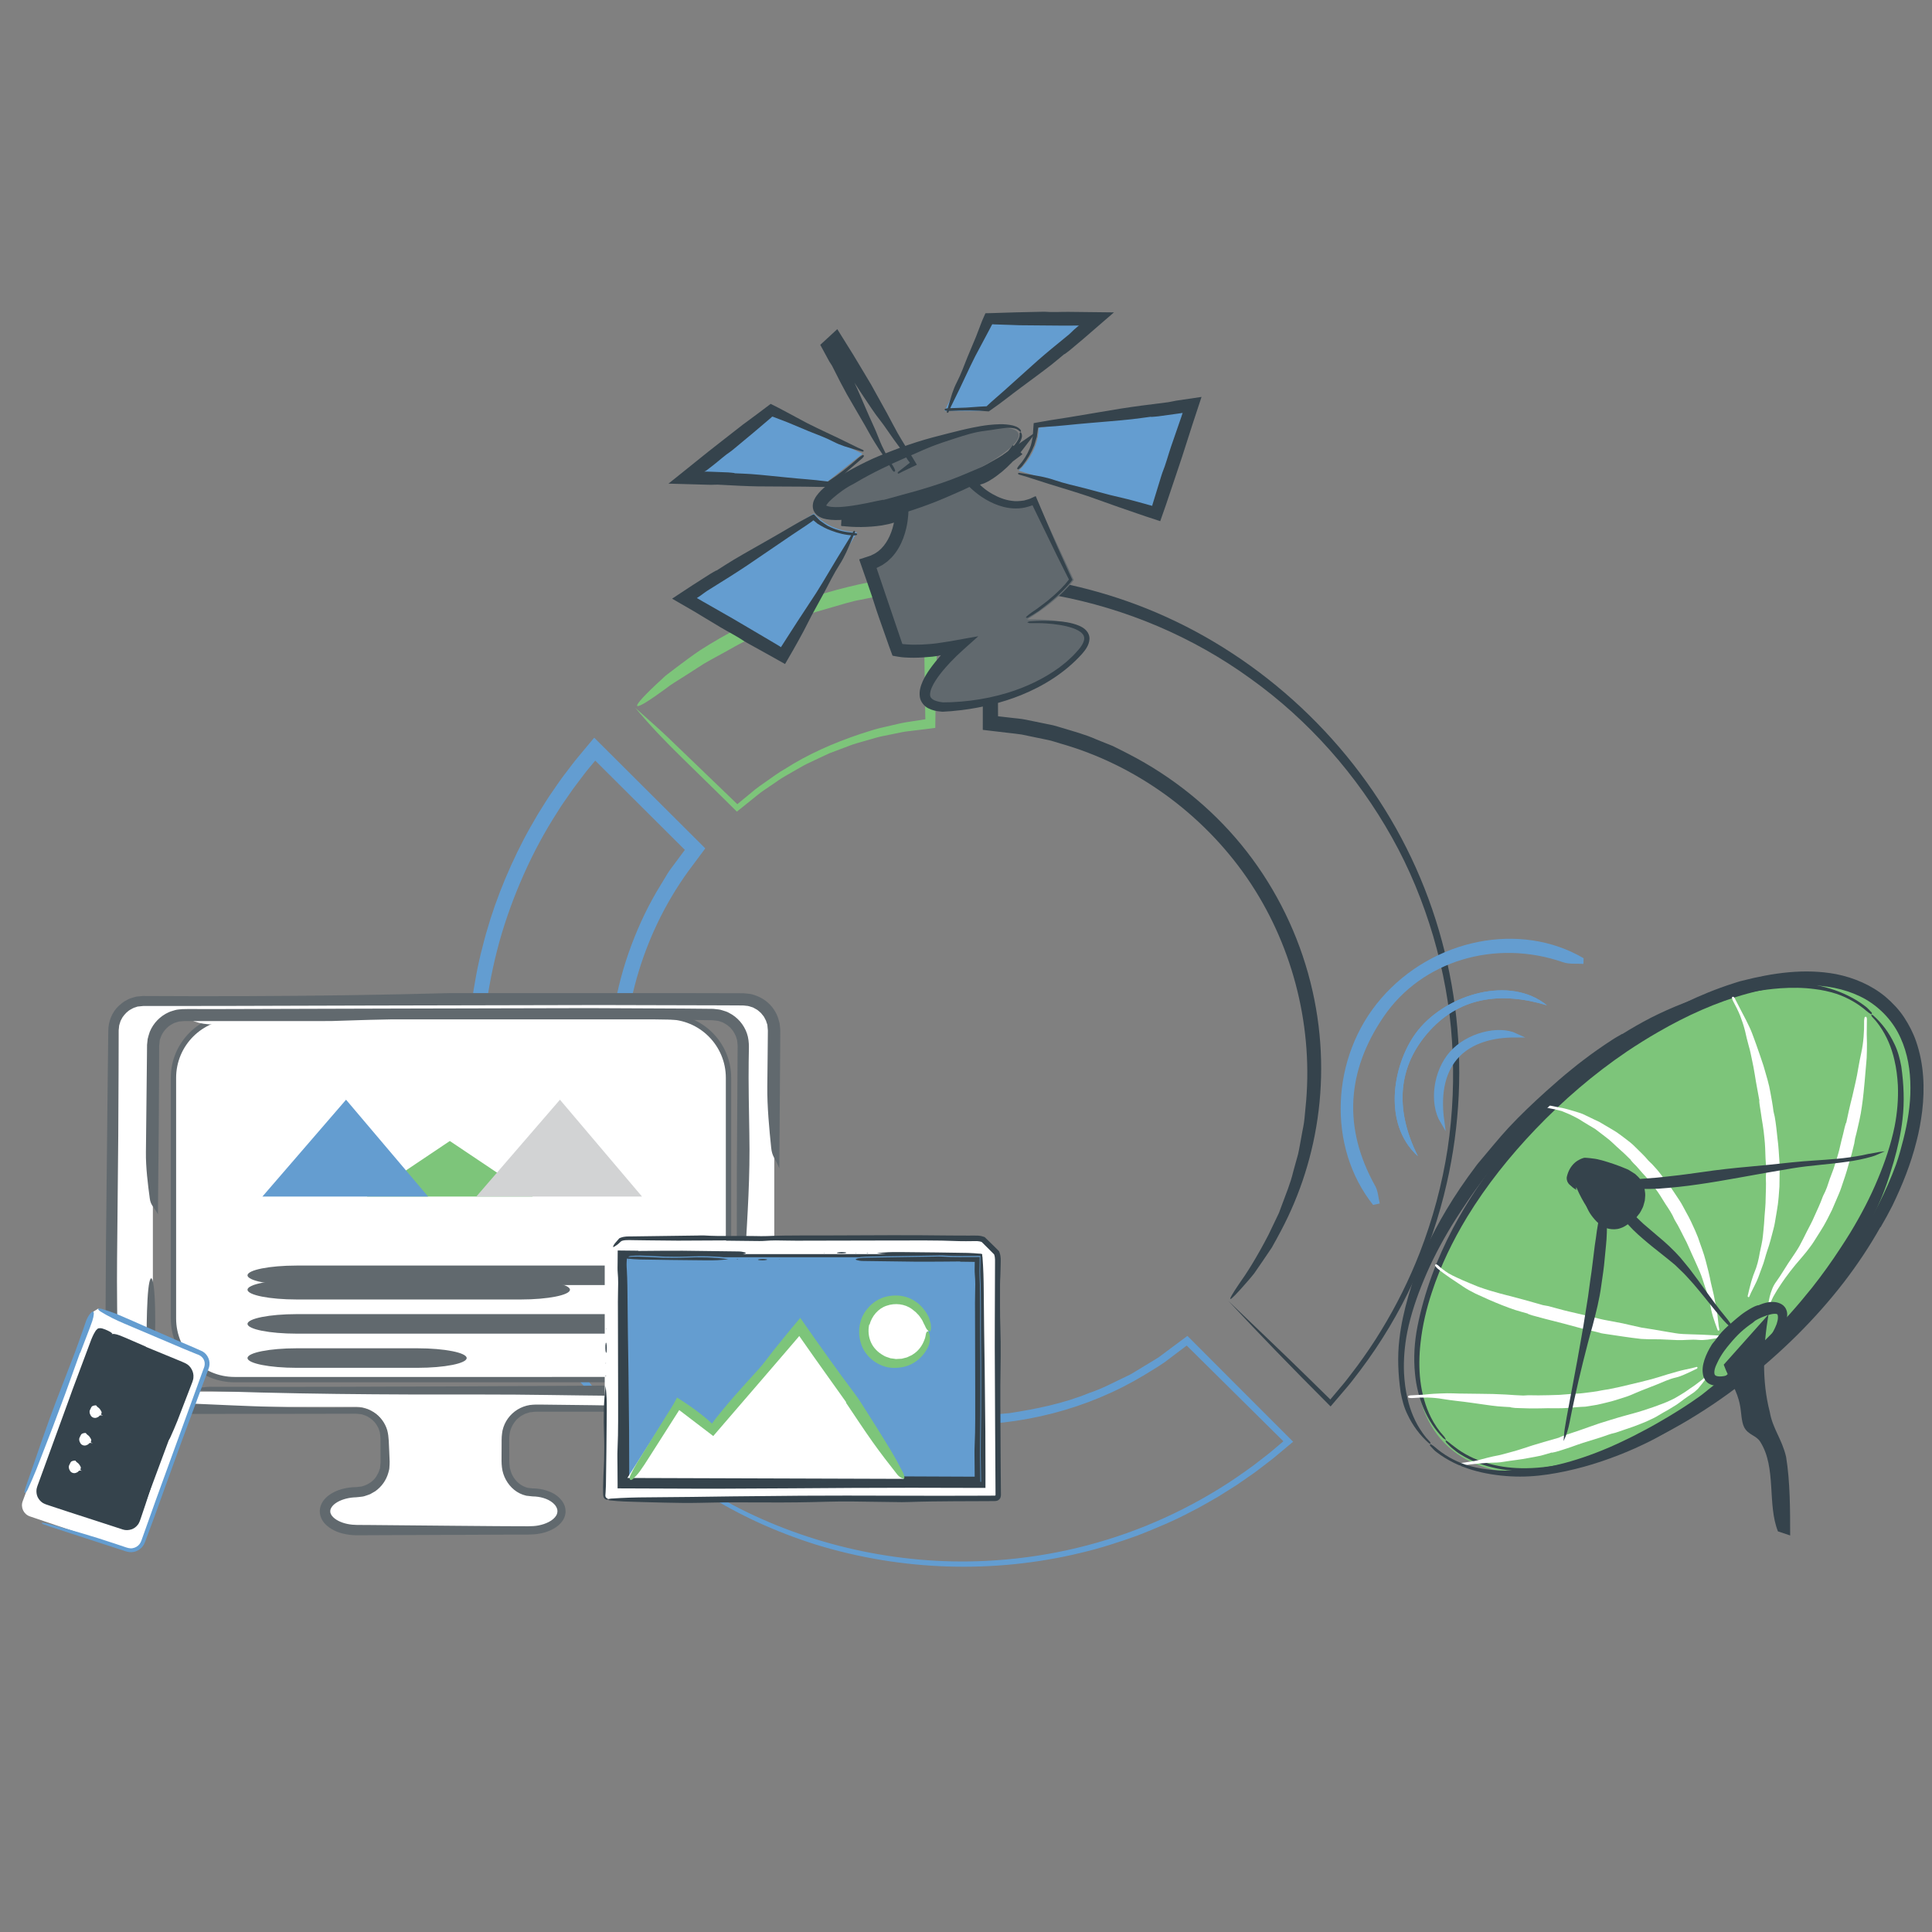 <?xml version="1.0" encoding="utf-8"?>
<!-- Generator: Adobe Illustrator 16.0.0, SVG Export Plug-In . SVG Version: 6.00 Build 0)  -->
<!DOCTYPE svg PUBLIC "-//W3C//DTD SVG 1.1//EN" "http://www.w3.org/Graphics/SVG/1.1/DTD/svg11.dtd">
<svg version="1.1" id="Layer_1" xmlns="http://www.w3.org/2000/svg" xmlns:xlink="http://www.w3.org/1999/xlink" x="0px" y="0px"
	 width="362px" height="362px" viewBox="0 0 362 362" enable-background="new 0 0 362 362" xml:space="preserve">
<rect x="0" y="0" width="362" height="362" fill="#808080" stroke="none"/>
<g>
	<g>
		<path fill="#639DD1" d="M115.362,266.151c7.838,7.438,14.382,11.732,21.99,15.861c14.214,7.481,30.875,11.256,47.246,10.46
			c10.313-0.482,20.531-2.693,30.086-6.562c4.777-1.932,9.389-4.271,13.771-6.983c2.194-1.354,4.316-2.817,6.395-4.342
			c1.018-0.79,2.05-1.563,3.056-2.368l2.562-2.165l-12.685-12.558l-3.265-3.233l-1.629-1.612l-0.483-0.476
			c-0.021-0.016-0.04-0.049-0.061-0.05l-0.066,0.051l-0.133,0.101l-0.263,0.2l-3.607,2.723c-1.256,0.901-2.617,1.647-3.922,2.479
			c-10.612,6.396-23.109,9.546-35.522,9.278c-6.203-0.217-12.402-1.146-18.356-3c-5.922-1.929-11.6-4.599-16.84-8.004
			c-5.135-3.55-9.869-7.686-13.936-12.449c-3.958-4.84-7.366-10.146-9.931-15.876c-6.831-15.247-7.528-33.132-2.012-49.008
			c1.382-3.966,3.11-7.82,5.222-11.459l1.635-2.703c0.279-0.446,0.53-0.911,0.834-1.341l0.941-1.269l1.886-2.538l0.043-0.06
			c-0.001-0.005,0.013-0.003-0.002-0.014l-0.356-0.352c-5.469-5.447-10.947-10.902-16.434-16.367l-0.009,0.013l-0.048,0.06
			l-1.071,1.286c-0.728,0.846-1.365,1.766-2.052,2.645c-0.691,0.877-1.331,1.792-1.959,2.716c-0.633,0.92-1.288,1.826-1.864,2.785
			c-2.434,3.749-4.555,7.705-6.375,11.795c-1.823,4.089-3.367,8.311-4.578,12.634c-1.187,4.33-2.062,8.748-2.622,13.213
			c-0.695,5.607-0.845,11.139-0.571,16.521c0.267,5.383,1.015,10.617,2.176,15.643c2.307,10.053,6.135,19.313,11.159,27.475
			c3.407,5.552,6.487,9.483,8.638,12.125c2.174,2.624,3.374,4.022,3.4,4.313c0.041,0.276-1.032-0.613-3.241-2.713
			c-2.113-2.179-5.389-5.584-9.037-10.838c-2.905-4.197-5.799-9.18-8.216-14.645c-2.427-5.459-4.366-11.394-5.631-17.31
			c-1.546-7.014-2.192-14.221-2.071-21.412c0.018-3.599,0.366-7.188,0.784-10.766c0.535-3.561,1.13-7.123,2.065-10.608
			c1.736-7.005,4.399-13.771,7.731-20.183c0.838-1.6,1.742-3.167,2.658-4.725c0.967-1.526,1.887-3.086,2.944-4.554
			c0.518-0.741,1.017-1.496,1.552-2.225l1.64-2.162c0.535-0.729,1.109-1.429,1.693-2.12l2.716-3.259
			c3.989,3.976,7.987,7.959,11.989,11.948l5.452,5.433l1.364,1.359l1.167,1.164l0.677,0.676c0.051,0.057,0.124,0.112,0.158,0.17
			l-0.145,0.195l-0.29,0.389l-2.825,3.795c-8.716,12.124-12.818,27.024-11.927,41.596c0.437,7.287,2.076,14.507,4.923,21.265
			c2.867,6.747,6.916,13.018,11.96,18.463l1.254,1.403c0.428,0.459,0.914,0.86,1.368,1.293l2.774,2.559
			c0.447,0.446,0.954,0.821,1.459,1.197l1.508,1.143l1.509,1.145c0.502,0.384,0.999,0.776,1.55,1.088
			c2.172,1.289,4.245,2.774,6.574,3.802c1.141,0.554,2.269,1.144,3.425,1.672l3.565,1.367l1.787,0.683l1.842,0.519l3.689,1.04
			l3.773,0.709l1.89,0.352c0.634,0.093,1.275,0.129,1.913,0.196l3.835,0.361c1.283,0.051,2.57,0.023,3.856,0.039l1.931,0.009
			c0.644,0.001,1.283-0.095,1.926-0.138l3.854-0.33c5.088-0.786,10.199-1.818,15.003-3.795c2.471-0.808,4.747-2.074,7.098-3.175
			c0.597-0.26,1.142-0.615,1.697-0.951l1.666-1.011l1.668-1.01c0.276-0.171,0.561-0.331,0.83-0.512l0.782-0.583l3.183-2.37
			l1.212-0.903l0.151-0.112l0.075-0.057l0.066,0.065l0.264,0.265l0.528,0.529l1.573,1.577l5.59,5.601
			c3.926,3.929,7.854,7.86,11.787,11.796l-2.754,2.301c-0.703,0.604-1.426,1.185-2.172,1.736l-2.213,1.688l-2.285,1.588
			l-1.144,0.794l-1.177,0.742l-2.356,1.482c-1.625,0.896-3.199,1.889-4.872,2.698c-3.274,1.758-6.712,3.187-10.169,4.541
			c-3.493,1.261-7.034,2.405-10.653,3.253c-16.287,3.941-33.604,3.375-49.567-1.53C137.796,284.679,125.664,276.84,115.362,266.151z
			"/>
	</g>
</g>
<path fill="#FFFFFF" stroke="#61696E" stroke-miterlimit="10" d="M136.5,247.047c0,6.325-5.127,11.453-11.453,11.453H43.953
	c-6.325,0-11.453-5.128-11.453-11.453v-45.094c0-6.325,5.127-11.453,11.453-11.453h81.095c6.325,0,11.453,5.128,11.453,11.453
	V247.047z"/>
<g>
	<g>
		<path fill="#7DC57A" d="M119.029,132.623c2.35,2.118,4.076,3.603,5.925,5.356c3.404,3.273,6.91,6.646,10.387,9.991l2.65,2.558
			l0.144,0.138c0.049,0.019,0.104-0.07,0.156-0.1l0.313-0.259l0.658-0.544l1.492-1.228c0.971-0.852,2.041-1.569,3.097-2.31
			c1.062-0.729,2.086-1.522,3.219-2.143c4.35-2.794,9.133-4.869,14.035-6.526c1.241-0.37,2.463-0.822,3.725-1.124l3.795-0.881
			c1.269-0.281,2.564-0.416,3.848-0.631l0.634-0.102l0.178-0.032c0.061-0.008,0.129-0.008,0.103-0.095l-0.016-0.375l-0.015-0.868
			c-0.076-5.138-0.153-10.281-0.229-15.431l-0.076-5.602l-0.018-1.402l-0.005-0.331l-0.004-0.051l-0.009-0.096
			c-0.01-0.023,0.01-0.076-0.025-0.071l-0.11,0.021l-0.102,0.02l-0.555,0.07c-1.831,0.228-3.663,0.456-5.497,0.684
			c-1.81,0.371-3.622,0.742-5.436,1.114c-1.83,0.299-3.585,0.917-5.372,1.407c-1.778,0.526-3.585,0.966-5.302,1.688
			c-1.739,0.655-3.479,1.311-5.223,1.967c-1.687,0.791-3.376,1.583-5.068,2.376c-1.534,0.649-2.916,1.501-4.307,2.261
			c-1.379,0.78-2.762,1.487-4.07,2.256c-1.278,0.819-2.529,1.622-3.758,2.41c-1.236,0.779-2.476,1.513-3.583,2.388
			c-6.173,4.532-7.103,4.223-1.605-0.941c0.55-0.514,1.133-1.063,1.753-1.616c0.661-0.503,1.345-1.025,2.043-1.557
			c1.411-1.047,2.867-2.159,4.345-3.149c9.677-6.211,20.61-10.592,31.972-12.818c1.12-0.222,2.234-0.443,3.343-0.664
			c1.125-0.123,2.245-0.246,3.361-0.369c1.32-0.139,2.637-0.278,3.951-0.417l1.604-0.17c0.128-0.008,0.278-0.042,0.388-0.029
			l-0.002,0.41l-0.004,0.818l-0.019,2.665c-0.054,4.393-0.144,8.775-0.26,13.225c-0.047,2.025-0.095,4.061-0.142,6.104
			c-0.02,1.022-0.04,2.046-0.059,3.072l-0.027,2.158l-0.003,0.313l-0.001,0.156c-0.003,0.023,0.006,0.058-0.008,0.072l-0.079,0.01
			l-0.633,0.08l-1.257,0.159c-1.029,0.125-2.06,0.25-3.092,0.376c-1.018,0.092-2.005,0.374-3.012,0.554
			c-0.999,0.22-2.017,0.372-3.003,0.652l-2.963,0.854c-0.492,0.149-0.994,0.271-1.479,0.444l-1.447,0.544l-2.898,1.094l-2.81,1.317
			c-0.939,0.437-1.88,0.869-2.766,1.412l-2.699,1.544c-0.904,0.509-1.728,1.147-2.595,1.715c-0.842,0.605-1.747,1.125-2.537,1.8
			l-2.504,2.014l-1.109,0.889l-0.278,0.223c-0.084-0.055-0.167-0.157-0.25-0.233l-0.5-0.496l-1.556-1.536l-2.611-2.565
			c-1.743-1.706-3.484-3.41-5.222-5.111C124.638,138.906,121.827,135.976,119.029,132.623z"/>
	</g>
</g>
<g>
	<g>
		<g>
			<path fill="#35434C" d="M230.148,243.743c5.988,5.758,10.329,9.859,15.113,14.548c1.31,1.287,2.626,2.579,4.001,3.929
				c0.866-1.032,1.735-2.068,2.607-3.106c0.848-1.031,1.628-2.12,2.449-3.181c1.582-2.165,3.117-4.385,4.507-6.702
				c2.818-4.608,5.24-9.488,7.203-14.525c2.432-6.276,4.188-12.809,5.213-19.451c0.989-6.647,1.265-13.393,0.827-20.088
				c-0.415-6.698-1.645-13.332-3.528-19.759c-1.903-6.42-4.445-12.661-7.729-18.496c-6.532-11.673-15.592-21.947-26.467-29.733
				c-10.821-7.86-23.427-13.188-36.573-15.611c-2.019-0.324-4.031-0.685-6.069-0.88c-1.017-0.116-2.032-0.25-3.057-0.302
				l-1.491-0.103l-0.272-0.013c0.04,7.966,0.081,15.945,0.122,23.939c0.007,0.016,0.034,0.006,0.049,0.01l0.026,0.001l0.245,0.027
				l1.677,0.19c1.114,0.153,2.246,0.196,3.347,0.441l3.313,0.678l1.656,0.341c0.548,0.13,1.083,0.314,1.625,0.47
				c2.157,0.66,4.349,1.228,6.417,2.15l3.146,1.265c1.017,0.491,2.018,1.02,3.027,1.529c8.037,4.149,15.264,9.921,21.039,16.952
				c5.767,7.037,10.057,15.298,12.518,24.091c2.456,8.746,2.978,17.52,1.986,25.703c-0.989,8.195-3.486,15.807-7.034,22.512
				c-0.616,1.133-1.167,2.214-1.742,3.19c-0.635,0.939-1.229,1.816-1.778,2.629c-0.554,0.806-1.065,1.548-1.533,2.228
				c-0.505,0.65-1.013,1.203-1.445,1.713c-1.758,2.021-2.754,3.04-2.982,3.072c-0.229,0.031,0.308-0.924,1.616-2.854
				c1.36-1.886,3.293-4.916,5.511-9.205c0.417-0.87,0.847-1.768,1.287-2.688c0.219-0.459,0.441-0.924,0.665-1.394
				c0.182-0.489,0.365-0.983,0.551-1.481c0.721-2.001,1.606-4.024,2.115-6.22c0.3-1.082,0.603-2.174,0.907-3.271
				c0.259-1.108,0.424-2.245,0.644-3.369c0.182-1.132,0.478-2.247,0.569-3.389c0.107-1.14,0.216-2.275,0.322-3.404
				c1.174-14.596-2.776-29.558-11.102-41.638c-8.332-12.067-20.882-21.188-34.974-25.179c-0.801-0.22-1.577-0.525-2.394-0.675
				l-2.43-0.502l-2.423-0.504c-0.813-0.132-1.636-0.2-2.451-0.304l-2.768-0.326l-1.268-0.149l-0.634-0.075l-0.158-0.019v-0.157
				v-0.314l0.001-2.351c0.003-1.676,0.005-3.35,0.007-5.021c0.025-7.193,0.051-14.345,0.076-21.499l5.201,0.41
				c1.238,0.104,2.469,0.298,3.703,0.444c1.237,0.132,2.458,0.385,3.686,0.59l1.839,0.33l1.824,0.407
				c4.867,1.08,9.662,2.554,14.333,4.422c20.039,8.028,37.38,23.478,47.758,43.021c5.191,9.76,8.597,20.506,10.045,31.526
				c1.453,11.02,0.935,22.317-1.545,33.173c-2.864,12.634-8.391,24.663-16.172,34.979c-0.824,1.052-1.589,2.13-2.437,3.118
				c-1.066,1.248-2.117,2.48-3.154,3.695c-1.847-1.862-3.662-3.691-5.46-5.504c-1.547-1.584-3.078-3.151-4.606-4.717
				C236.204,250.168,233.2,247.014,230.148,243.743z"/>
		</g>
	</g>
</g>
<g>
	<g>
		
			<ellipse transform="matrix(-0.716 0.698 -0.698 -0.716 696.101 176.224)" fill="#7DC57A" cx="312.232" cy="229.596" rx="58.17" ry="31.107"/>
		<g>
			<path fill="#35434C" d="M352.323,229.94c-2.028,3.611-4.335,7.06-6.848,10.332c-2.669,3.463-5.579,6.72-8.657,9.797
				c-6.51,6.464-13.777,12.149-21.707,16.72c-4.059,2.356-8.317,4.319-12.714,5.84c-4.701,1.572-9.557,2.752-14.497,3.005
				c-4.9,0.247-10.007-0.482-14.228-3.115c-0.497-0.281-0.945-0.64-1.387-1.006c-0.46-0.343-0.844-0.772-1.247-1.168
				c-0.136-0.138-0.185-0.357-0.175-0.456c0.006-0.042,0.256,0.088,0.399,0.201c0.428,0.325,0.834,0.695,1.288,1.008
				c3.476,2.722,7.958,3.898,12.381,3.997c2.847,0.07,5.688-0.299,8.486-0.881c4.256-0.901,8.396-2.361,12.381-4.16
				c3.468-1.552,6.843-3.345,10.069-5.376c5.686-3.556,10.956-7.764,15.818-12.382c3.097-2.949,6.015-6.083,8.75-9.363
				c2.664-3.192,5.143-6.537,7.379-10.032c3.002-4.646,5.57-9.577,7.462-14.75c0.532-1.507,0.95-3.055,1.339-4.597
				c0.808-3.194,1.364-6.464,1.341-9.716c0.011-3.245-0.527-6.485-1.845-9.364c-1.356-3.048-3.696-5.568-6.555-7.237
				c-2.892-1.641-6.25-2.442-9.656-2.603c-2.068-0.117-4.163,0.005-6.242,0.279c-2.08,0.272-4.153,0.681-6.19,1.251
				c-5.852,1.59-11.454,4.14-16.744,7.193c-2.003,1.146-3.958,2.377-5.88,3.66c-6.222,4.211-11.96,9.155-17.166,14.597
				c-4.79,5.024-9.16,10.475-12.782,16.412c-2.7,4.458-4.994,9.188-6.612,14.133c-1.019,3.071-1.765,6.234-2.112,9.432
				c-0.542,4.767-0.177,9.75,1.959,14.013c0.666,1.297,1.488,2.516,2.479,3.58c0.15,0.171,0.229,0.407,0.343,0.617
				c-0.183-0.116-0.382-0.185-0.553-0.36c-3.125-3.13-4.842-7.559-5.271-12.07c-0.293-2.9-0.11-5.905,0.454-8.783
				c1.287-6.493,3.624-12.685,6.693-18.507c2.527-4.781,5.561-9.296,8.887-13.559c2.313-2.97,4.744-5.836,7.348-8.559
				c1.618-1.707,3.322-3.34,5.07-4.924c4.202-3.796,8.702-7.281,13.502-10.327c5.502-3.485,11.389-6.441,17.658-8.448
				c0.572-0.175,1.138-0.381,1.72-0.512c5.652-1.44,11.636-2.353,17.597-1.226c3.313,0.669,6.575,2.033,9.239,4.253
				c1.309,1.12,2.511,2.382,3.463,3.82c0.942,1.438,1.738,2.974,2.284,4.59c1.453,4.23,1.624,8.724,1.116,13.021
				c-0.246,1.912-0.576,3.813-1.069,5.666c-1.045,4.188-2.654,8.186-4.513,12.033c-0.694,1.379-1.44,2.726-2.22,4.053
				L352.323,229.94z"/>
		</g>
	</g>
	<g>
		<g>
			<g>
				<path fill="#FFFFFF" d="M305.582,217.346c-0.573-0.539-1.114-1.12-1.709-1.634c-0.628-0.547-1.234-1.125-1.852-1.701
					c-0.643-0.617-1.382-1.104-2.076-1.667l-1.068-0.814c-0.386-0.229-0.771-0.456-1.152-0.684c-0.397-0.23-0.79-0.47-1.181-0.718
					c-0.388-0.255-0.778-0.506-1.193-0.707c-0.87-0.463-1.775-0.87-2.698-1.229c-0.952-0.266-1.925-0.469-2.896-0.645
					c-0.224-0.041-0.438-0.142-0.651-0.237c-0.036-0.016-0.05-0.149-0.048-0.23c0.002-0.034,0.069-0.095,0.109-0.1
					c0.116-0.017,0.236-0.033,0.35-0.011c0.904,0.183,1.803,0.363,2.711,0.546c0.59,0.083,1.158,0.242,1.731,0.399
					c0.863,0.261,1.748,0.488,2.593,0.815c0.718,0.322,1.417,0.689,2.131,1.024l0.943,0.439l0.896,0.526l1.793,1.059
					c0.772,0.438,1.451,1.009,2.171,1.525c0.693,0.514,1.371,1.047,1.969,1.669c0.801,0.82,1.67,1.574,2.384,2.47
					c0.217,0.25,0.494,0.447,0.718,0.692c0.454,0.518,0.944,1.008,1.36,1.556l1.254,1.639c0.93,1.117,1.67,2.365,2.491,3.559
					c0.494,0.729,0.86,1.531,1.294,2.293c0.629,1.091,1.151,2.232,1.66,3.379c0.194,0.432,0.362,0.874,0.544,1.311
					c0.479,1.461,1.066,2.88,1.441,4.366c0.363,1.365,0.71,2.728,0.968,4.111c0.216,1.031,0.525,2.04,0.695,3.082l0.382,1.93
					c0.178,0.968,0.237,1.954,0.367,2.929l0.146,0.9c0.006,0.047-0.085,0.104-0.132,0.155c-0.065-0.037-0.173-0.064-0.189-0.113
					c-0.31-0.867-0.637-1.721-0.896-2.582c-0.152-0.555-0.312-1.115-0.396-1.682c-0.187-1.282-0.585-2.511-1.031-3.72
					c-0.348-0.997-0.612-2.016-1.039-2.982c-0.278-0.678-0.599-1.336-0.886-2.004c-0.173-0.42-0.389-0.824-0.567-1.241
					c-0.468-0.984-0.844-2.007-1.374-2.958c-0.589-1.098-1.081-2.244-1.752-3.291c-0.058-0.098-0.12-0.192-0.163-0.297
					c-0.431-1.024-1.05-1.947-1.667-2.859c-0.656-1.051-1.281-2.126-2.051-3.098c-0.498-0.639-0.964-1.309-1.521-1.896l-0.728-0.797
					c-0.551-0.59-1.034-1.249-1.631-1.793c-0.208-0.205-0.39-0.437-0.583-0.656L305.582,217.346z"/>
			</g>
		</g>
		<g>
			<g>
				<path fill="#FFFFFF" d="M329.666,206.259c-0.147-0.802-0.293-1.598-0.44-2.405c-0.168-0.847-0.299-1.702-0.439-2.559
					c-0.132-0.908-0.33-1.8-0.512-2.698c-0.189-0.897-0.36-1.804-0.627-2.682c-0.26-0.905-0.467-1.826-0.676-2.75
					c-0.25-0.976-0.564-1.933-0.926-2.871c-0.372-0.933-0.843-1.826-1.315-2.714c-0.11-0.204-0.167-0.438-0.227-0.666
					c-0.01-0.039,0.088-0.13,0.153-0.177c0.027-0.02,0.119-0.002,0.148,0.026c0.086,0.083,0.175,0.169,0.229,0.272
					c0.426,0.827,0.849,1.649,1.276,2.479c0.272,0.521,0.557,1.063,0.831,1.585c0.387,0.819,0.821,1.624,1.138,2.476
					c0.291,0.733,0.535,1.484,0.815,2.223c0.482,1.301,0.896,2.627,1.348,3.941c0.254,0.849,0.502,1.699,0.734,2.555
					c0.237,0.83,0.42,1.675,0.568,2.525c0.201,1.134,0.42,2.262,0.554,3.406c0.046,0.331,0.172,0.649,0.227,0.98
					c0.25,1.365,0.379,2.749,0.529,4.131c0.201,1.45,0.26,2.918,0.365,4.381c0.079,0.887,0.013,1.781,0.019,2.672l-0.024,1.913
					l-0.139,1.912c-0.036,0.481-0.103,0.959-0.152,1.438c-0.099,0.776-0.251,1.549-0.374,2.32c-0.138,0.771-0.235,1.546-0.451,2.302
					c-0.366,1.399-0.701,2.796-1.193,4.152c-0.344,1.023-0.563,2.083-0.98,3.083l-0.696,1.893c-0.356,0.944-0.877,1.819-1.302,2.732
					l-0.378,0.855c-0.022,0.044-0.129,0.042-0.196,0.061c-0.033-0.068-0.107-0.152-0.095-0.203c0.223-0.918,0.421-1.829,0.679-2.705
					c0.185-0.554,0.336-1.128,0.564-1.665c0.521-1.213,0.823-2.491,1.037-3.785c0.213-1.053,0.485-2.086,0.582-3.158
					c0.09-0.74,0.134-1.483,0.211-2.218c0.031-0.468,0.061-0.928,0.091-1.388c0.077-1.108,0.212-2.206,0.207-3.319
					c0.025-1.272,0.11-2.539,0.04-3.813c-0.004-0.116-0.012-0.232,0-0.347c0.132-1.133,0.013-2.266-0.06-3.396
					c-0.044-1.272-0.065-2.549-0.212-3.818c-0.089-0.831-0.166-1.663-0.311-2.487l-0.182-1.101
					c-0.132-0.825-0.225-1.656-0.376-2.479c-0.055-0.297-0.071-0.601-0.104-0.902L329.666,206.259z"/>
			</g>
		</g>
		<g>
			<g>
				<path fill="#FFFFFF" d="M345.925,210.409c0.173-0.8,0.345-1.594,0.52-2.399c0.183-0.848,0.402-1.689,0.614-2.535
					c0.404-1.79,0.857-3.583,1.138-5.404c0.146-0.935,0.355-1.858,0.549-2.786c0.424-1.979,0.564-3.989,0.533-6.006
					c-0.002-0.232,0.057-0.465,0.11-0.694c0.01-0.039,0.139-0.071,0.218-0.081c0.034-0.004,0.106,0.056,0.119,0.095
					c0.037,0.114,0.075,0.232,0.074,0.348c-0.01,0.927-0.02,1.848-0.029,2.777c0.014,0.585,0.027,1.194,0.041,1.782
					c-0.007,0.903-0.003,1.809-0.052,2.711c-0.047,0.785-0.143,1.566-0.201,2.351c-0.088,1.379-0.253,2.757-0.375,4.137
					c-0.079,0.88-0.206,1.758-0.327,2.635c-0.123,0.853-0.257,1.704-0.454,2.546c-0.262,1.122-0.49,2.248-0.798,3.359
					c-0.085,0.323-0.091,0.666-0.168,0.992l-0.498,2.024l-0.587,2.004c-0.372,1.42-0.861,2.808-1.333,4.201
					c-0.268,0.852-0.664,1.658-1.003,2.484l-0.758,1.763l-0.865,1.718c-0.219,0.431-0.465,0.848-0.695,1.271
					c-0.395,0.679-0.831,1.335-1.244,2.002c-0.424,0.661-0.816,1.333-1.311,1.963c-0.855,1.195-1.838,2.241-2.744,3.337
					c-0.68,0.818-1.321,1.664-1.933,2.514c-0.399,0.521-0.731,1.076-1.095,1.611c-0.286,0.396-0.512,0.818-0.76,1.231
					c-0.256,0.409-0.486,0.83-0.67,1.271l-0.335,0.816c-0.019,0.041-0.128,0.048-0.197,0.071c-0.038-0.061-0.119-0.132-0.108-0.182
					c0.176-0.883,0.342-1.813,0.701-2.672c0.194-0.57,0.499-1.094,0.851-1.573c0.788-1.085,1.451-2.24,2.18-3.354
					c0.597-0.911,1.235-1.789,1.795-2.703c0.411-0.628,0.703-1.308,1.06-1.948c0.209-0.42,0.415-0.833,0.62-1.245
					c0.499-0.995,1.052-1.956,1.475-2.987c0.514-1.167,1.079-2.306,1.502-3.511c0.041-0.108,0.078-0.219,0.134-0.32
					c0.273-0.5,0.492-1.024,0.698-1.553l0.543-1.615l0.674-1.792c0.207-0.604,0.395-1.217,0.585-1.827
					c0.237-0.804,0.484-1.604,0.656-2.426l0.257-1.089c0.198-0.814,0.43-1.62,0.597-2.444c0.066-0.296,0.17-0.584,0.256-0.876
					L345.925,210.409z"/>
			</g>
		</g>
		<g>
			<g>
				<path fill="#FFFFFF" d="M286.26,246.126c-0.78-0.221-1.566-0.415-2.34-0.669c-0.819-0.263-1.625-0.576-2.431-0.887
					c-1.696-0.665-3.362-1.406-5.007-2.174c-0.837-0.411-1.653-0.854-2.417-1.381c-1.635-1.105-3.27-2.113-4.759-3.367
					c-0.171-0.146-0.302-0.337-0.43-0.52c-0.022-0.031,0.045-0.144,0.094-0.205c0.021-0.026,0.115-0.04,0.151-0.025
					c0.106,0.043,0.216,0.087,0.297,0.157c0.622,0.585,1.314,1.099,2.04,1.561c0.49,0.265,0.968,0.527,1.481,0.747
					c0.755,0.371,1.537,0.69,2.316,1.018c0.687,0.268,1.353,0.586,2.056,0.827c1.229,0.436,2.483,0.815,3.757,1.153
					c0.806,0.229,1.632,0.41,2.444,0.63l2.388,0.641l3.193,0.909c0.311,0.086,0.643,0.091,0.958,0.172
					c1.305,0.32,2.613,0.733,3.891,1.019l4.071,0.946c0.824,0.186,1.635,0.438,2.463,0.602l3.567,0.679
					c0.448,0.088,0.891,0.204,1.338,0.305l2.178,0.487l2.201,0.346c1.354,0.22,2.704,0.486,4.064,0.692
					c1.02,0.183,2.054,0.193,3.085,0.226l1.926,0.06l2.888,0.146l0.891,0.003c0.047,0.002,0.093,0.102,0.14,0.155
					c-0.043,0.059-0.08,0.161-0.13,0.17c-0.882,0.164-1.769,0.347-2.665,0.461c-0.574,0.073-1.159,0.096-1.734,0.05
					c-1.295-0.128-2.599,0.079-3.896,0.036c-1.072-0.049-2.127-0.097-3.199-0.145c-0.743-0.024-1.491-0.003-2.239-0.016
					c-0.467-0.008-0.933-0.032-1.398-0.062c-1.11-0.114-2.216-0.282-3.323-0.435l-3.81-0.568c-0.116-0.018-0.233-0.03-0.345-0.063
					c-1.096-0.339-2.222-0.532-3.33-0.808l-3.714-1.002l-2.407-0.615l-1.064-0.271l-2.398-0.646
					c-0.289-0.081-0.569-0.198-0.853-0.299L286.26,246.126z"/>
			</g>
		</g>
		<g>
			<g>
				<path fill="#FFFFFF" d="M283.053,263.655c-0.788-0.048-1.576-0.076-2.361-0.148c-0.833-0.074-1.657-0.202-2.484-0.314
					c-1.743-0.24-3.479-0.511-5.224-0.696c-0.895-0.102-1.783-0.225-2.674-0.369c-1.897-0.331-3.815-0.326-5.727-0.172
					c-0.22,0.017-0.445-0.027-0.666-0.066c-0.038-0.007-0.078-0.134-0.093-0.213c-0.006-0.033,0.045-0.109,0.081-0.124
					c0.105-0.045,0.215-0.09,0.325-0.097c0.883-0.049,1.758-0.097,2.644-0.146c0.564-0.04,1.128-0.131,1.691-0.153
					c0.856-0.045,1.716-0.085,2.574-0.099c0.747-0.017,1.489,0.038,2.232,0.049l3.917,0.048c0.83,0.013,1.662,0.025,2.49,0.038
					c0.807,0.023,1.609,0.054,2.413,0.102c1.072,0.065,2.144,0.159,3.212,0.188c0.31,0.012,0.623-0.059,0.934-0.056
					c1.291,0.029,2.577,0.034,3.859-0.008l2.03-0.065l2.016-0.157c0.81-0.073,1.645-0.062,2.438-0.173
					c1.139-0.157,2.284-0.25,3.419-0.508c0.429-0.083,0.864-0.137,1.298-0.207c1.402-0.281,2.805-0.58,4.211-0.941
					c1.296-0.312,2.614-0.612,3.912-0.967c0.978-0.265,1.944-0.583,2.914-0.884l1.831-0.526c0.913-0.27,1.858-0.439,2.791-0.65
					l0.855-0.228c0.046-0.01,0.109,0.075,0.165,0.116c-0.03,0.068-0.045,0.178-0.09,0.199c-0.809,0.388-1.6,0.791-2.405,1.128
					c-0.514,0.227-1.042,0.432-1.586,0.555c-1.231,0.268-2.367,0.834-3.533,1.298c-0.969,0.38-1.921,0.752-2.89,1.132
					c-0.674,0.264-1.333,0.571-2.006,0.848c-0.417,0.178-0.848,0.324-1.284,0.46c-1.045,0.33-2.084,0.684-3.167,0.926
					c-0.617,0.147-1.23,0.314-1.855,0.437l-1.894,0.314c-0.114,0.019-0.229,0.042-0.346,0.046c-1.14,0.03-2.236,0.165-3.357,0.24
					c-1.256,0.088-2.507,0.039-3.757,0.047c-0.817-0.002-1.638,0.058-2.451,0.04l-1.087-0.01l-2.443-0.076
					c-0.293-0.019-0.583-0.075-0.875-0.114L283.053,263.655z"/>
			</g>
		</g>
		<g>
			<g>
				<path fill="#FFFFFF" d="M290.751,272.155c-0.685,0.199-1.363,0.42-2.056,0.594c-0.742,0.165-1.492,0.292-2.238,0.429
					c-1.563,0.318-3.171,0.456-4.736,0.721c-0.799,0.155-1.628,0.148-2.44,0.178c-0.872-0.001-1.718,0.143-2.575,0.189
					c-0.854,0.064-1.703,0.179-2.555,0.328c-0.196,0.034-0.399,0.008-0.598-0.014c-0.034-0.004-0.074-0.128-0.089-0.205
					c-0.007-0.033,0.037-0.113,0.068-0.131c0.092-0.054,0.187-0.107,0.283-0.122c0.771-0.118,1.536-0.234,2.312-0.353
					c0.49-0.09,0.974-0.192,1.455-0.339c0.735-0.194,1.468-0.385,2.204-0.548c0.642-0.13,1.289-0.239,1.923-0.425
					c1.117-0.315,2.237-0.584,3.341-0.952c0.705-0.229,1.411-0.457,2.114-0.686l2.075-0.625c0.929-0.265,1.862-0.531,2.79-0.796
					c0.27-0.084,0.514-0.245,0.78-0.338l3.332-1.122c1.176-0.402,2.328-0.841,3.517-1.233l2.175-0.678
					c1.046-0.334,2.059-0.611,3.086-0.899c0.382-0.103,0.771-0.208,1.154-0.312c1.253-0.331,2.47-0.753,3.696-1.164
					c1.113-0.412,2.25-0.792,3.322-1.316c0.828-0.352,1.56-0.877,2.334-1.324c0.482-0.279,0.913-0.639,1.379-0.943
					c0.703-0.452,1.367-0.961,2.026-1.479l0.587-0.505c0.031-0.024,0.126,0.024,0.192,0.04c0.009,0.068,0.051,0.168,0.023,0.203
					c-0.477,0.629-0.95,1.282-1.479,1.89c-0.357,0.363-0.757,0.694-1.19,0.963c-0.481,0.313-0.942,0.65-1.413,0.979
					c-0.466,0.334-0.911,0.708-1.393,1.024c-0.805,0.491-1.605,1.016-2.446,1.452c-0.579,0.314-1.131,0.702-1.721,1.002
					c-0.368,0.189-0.743,0.363-1.122,0.533c-0.901,0.429-1.836,0.752-2.761,1.118c-1.057,0.386-2.156,0.709-3.188,1.089
					c-0.094,0.034-0.188,0.072-0.286,0.092c-0.97,0.184-1.869,0.596-2.809,0.883l-3.188,0.986c-0.692,0.222-1.382,0.479-2.071,0.719
					l-0.922,0.317c-0.694,0.229-1.391,0.453-2.099,0.654c-0.255,0.074-0.521,0.112-0.782,0.166L290.751,272.155z"/>
			</g>
		</g>
		<g>
			<g>
				<path fill="#35434C" d="M303.968,193.755c1.753-1.097,3.552-2.126,5.388-3.075c1.957-0.984,3.952-1.885,5.991-2.673
					c4.284-1.688,8.736-2.949,13.275-3.633c2.327-0.352,4.676-0.49,7.002-0.357c4.933,0.275,9.9,1.488,13.849,4.513
					c0.469,0.325,0.83,0.792,1.224,1.195c0.065,0.07,0.045,0.226,0.011,0.303c-0.015,0.032-0.167-0.006-0.244-0.058
					c-0.227-0.15-0.459-0.305-0.663-0.488c-1.654-1.439-3.59-2.544-5.664-3.258c-1.338-0.431-2.709-0.733-4.107-0.897
					c-2.118-0.285-4.273-0.301-6.42-0.156c-1.866,0.138-3.733,0.378-5.581,0.745c-3.244,0.676-6.419,1.71-9.506,2.957
					c-1.974,0.78-3.891,1.707-5.797,2.647c-1.842,0.946-3.677,1.911-5.462,2.97c-2.391,1.392-4.743,2.86-7,4.476
					c-0.664,0.456-1.263,1.005-1.902,1.495c-2.66,2.025-5.237,4.164-7.699,6.432c-2.585,2.402-5.038,4.942-7.377,7.579
					c-1.427,1.593-2.802,3.231-4.138,4.9c-1.896,2.405-3.682,4.894-5.348,7.458c-0.626,0.97-1.269,1.929-1.859,2.92
					c-1.941,3.205-3.69,6.534-5.123,9.993c-1.327,3.184-2.448,6.463-3.137,9.845c-0.497,2.538-0.717,5.133-0.61,7.7
					c0.092,1.596,0.28,3.185,0.649,4.729c0.525,2.321,1.455,4.547,2.824,6.474c0.218,0.292,0.427,0.591,0.663,0.867l0.735,0.807
					c0.075,0.085,0.079,0.237,0.117,0.361c-0.113-0.037-0.25-0.035-0.339-0.119c-1.646-1.466-3.029-3.293-3.994-5.365
					c-0.654-1.315-1.03-2.779-1.296-4.228c-0.463-3.288-0.62-6.607-0.226-9.903c0.305-2.706,0.914-5.373,1.659-7.989
					c0.543-1.812,1.081-3.628,1.771-5.393c0.405-1.112,0.895-2.191,1.373-3.276c1.195-2.582,2.531-5.097,3.986-7.54
					c1.67-2.802,3.506-5.503,5.47-8.104c0.179-0.236,0.346-0.484,0.543-0.704c1.886-2.206,3.687-4.48,5.656-6.609
					c2.225-2.378,4.584-4.622,7-6.799c1.586-1.419,3.184-2.829,4.845-4.161c0.733-0.6,1.472-1.193,2.233-1.756
					c1.691-1.295,3.442-2.512,5.226-3.677c0.637-0.431,1.316-0.795,1.98-1.182L303.968,193.755z"/>
			</g>
		</g>
		<g>
			<g>
				<path fill="#35434C" d="M314.709,266.885c-1.753,1.097-3.552,2.125-5.388,3.075c-1.957,0.984-3.952,1.885-5.991,2.673
					c-4.284,1.687-8.736,2.949-13.275,3.632c-2.327,0.352-4.676,0.49-7.002,0.358c-4.933-0.276-9.9-1.489-13.849-4.514
					c-0.469-0.325-0.831-0.792-1.224-1.195c-0.065-0.07-0.045-0.226-0.011-0.303c0.015-0.032,0.167,0.006,0.244,0.058
					c0.227,0.15,0.459,0.305,0.663,0.488c1.654,1.439,3.59,2.545,5.664,3.258c1.338,0.431,2.709,0.734,4.107,0.897
					c2.118,0.285,4.272,0.302,6.42,0.157c1.866-0.139,3.733-0.379,5.581-0.745c3.244-0.676,6.419-1.71,9.506-2.957
					c1.974-0.781,3.89-1.708,5.797-2.647c1.842-0.946,3.677-1.911,5.462-2.97c2.391-1.392,4.743-2.86,7-4.476
					c0.664-0.456,1.263-1.005,1.902-1.495c2.66-2.025,5.237-4.164,7.698-6.433c2.585-2.402,5.038-4.942,7.377-7.579
					c1.427-1.593,2.802-3.231,4.138-4.9c1.896-2.405,3.683-4.894,5.349-7.458c0.626-0.97,1.268-1.929,1.858-2.92
					c1.941-3.205,3.691-6.534,5.123-9.993c1.328-3.184,2.448-6.463,3.137-9.845c0.497-2.538,0.718-5.132,0.61-7.7
					c-0.091-1.596-0.279-3.185-0.648-4.729c-0.526-2.321-1.455-4.547-2.825-6.474c-0.217-0.292-0.427-0.591-0.662-0.867
					l-0.735-0.807c-0.075-0.085-0.079-0.238-0.117-0.361c0.113,0.037,0.25,0.035,0.339,0.119c1.646,1.466,3.029,3.293,3.994,5.365
					c0.654,1.316,1.03,2.78,1.295,4.229c0.464,3.287,0.62,6.607,0.227,9.902c-0.305,2.707-0.914,5.373-1.66,7.989
					c-0.542,1.812-1.08,3.628-1.77,5.393c-0.406,1.113-0.895,2.191-1.374,3.276c-1.194,2.582-2.531,5.097-3.985,7.54
					c-1.671,2.802-3.507,5.503-5.471,8.104c-0.179,0.237-0.345,0.485-0.542,0.704c-1.887,2.206-3.688,4.48-5.657,6.609
					c-2.225,2.378-4.584,4.622-7,6.799c-1.585,1.419-3.183,2.829-4.845,4.162c-0.733,0.599-1.471,1.193-2.233,1.756
					c-1.691,1.294-3.441,2.512-5.225,3.677c-0.637,0.431-1.316,0.794-1.98,1.182L314.709,266.885z"/>
			</g>
		</g>
		<g>
			<g>
				<path fill="#35434C" d="M329.453,244.589c0.606-0.258,1.242-0.494,1.95-0.594c0.735-0.095,1.596-0.096,2.426,0.388
					c0.428,0.252,0.779,0.687,0.913,1.135c0.169,0.449,0.139,0.876,0.099,1.264c-0.114,0.774-0.415,1.424-0.729,2.047
					c-0.323,0.64-0.755,1.204-1.225,1.721c-1.005,1.098-1.913,2.203-2.843,3.346c-0.107,0.132-0.261,0.222-0.407,0.312
					c-0.025,0.016-0.134-0.056-0.196-0.106c-0.026-0.021-0.052-0.104-0.043-0.134c0.025-0.089,0.051-0.18,0.104-0.242
					c0.43-0.498,0.858-0.997,1.229-1.535c0.248-0.338,0.422-0.725,0.641-1.074c0.31-0.546,0.612-1.09,0.875-1.636
					c0.244-0.468,0.472-0.928,0.645-1.397c0.121-0.406,0.24-0.826,0.241-1.173c0.019-0.35-0.063-0.615-0.129-0.658
					c-0.037-0.034-0.063-0.033-0.147-0.057c-0.033-0.018-0.123-0.007-0.178-0.028c-0.087,0.004-0.177,0.005-0.269,0.001
					c-0.396,0.021-0.903,0.153-1.405,0.317c-0.675,0.229-1.382,0.523-2.049,0.916c-0.197,0.105-0.341,0.304-0.528,0.426
					c-0.771,0.528-1.523,1.105-2.227,1.743c-0.738,0.677-1.411,1.423-2.047,2.186c-0.39,0.461-0.767,0.929-1.112,1.413
					c-0.493,0.693-0.931,1.42-1.262,2.149c-0.133,0.274-0.255,0.537-0.358,0.806c-0.156,0.429-0.225,0.855-0.2,1.139
					c0.042,0.278,0.053,0.364,0.289,0.509c0.507,0.241,1.561,0.136,2.444-0.181c0.686-0.245,1.331-0.625,1.964-1.019
					c0.392-0.254,0.767-0.531,1.144-0.81c0.567-0.415,1.125-0.849,1.653-1.319c0.161-0.147,0.297-0.321,0.457-0.469
					c0.025-0.023,0.118,0.023,0.181,0.038c0.019,0.065,0.071,0.159,0.052,0.191c-0.336,0.594-0.684,1.2-1.114,1.74
					c-0.274,0.348-0.601,0.654-0.973,0.887c-0.837,0.522-1.567,1.197-2.444,1.72c-0.722,0.423-1.502,0.766-2.415,0.953
					c-0.617,0.117-1.397,0.234-2.22-0.23c-0.519-0.277-0.86-0.813-1.054-1.322c-0.349-1.234-0.1-2.25,0.173-3.151
					c0.341-1.036,0.826-1.958,1.363-2.832c0.047-0.081,0.097-0.159,0.159-0.229c0.609-0.684,1.085-1.445,1.688-2.112
					c0.68-0.744,1.437-1.403,2.193-2.057c0.5-0.423,0.993-0.856,1.521-1.254c0.238-0.172,0.464-0.359,0.716-0.516
					c0.557-0.362,1.124-0.712,1.739-1.001c0.216-0.111,0.461-0.172,0.696-0.248L329.453,244.589z"/>
			</g>
		</g>
		<g>
			<g>
				<path fill="#35434C" d="M292.967,270.011c0.082-0.913,0.103-1.578,0.216-2.305c0.214-1.346,0.463-2.728,0.725-4.094l1.631-8.72
					l0.775-4.365c0.264-1.454,0.512-2.912,0.729-4.374l0.506-3.177l0.434-3.192c0.335-2.127,0.546-4.271,0.832-6.422
					c0.071-0.476,0.141-0.94,0.21-1.397c0.061-0.453,0.119-0.897,0.179-1.336c0.13-0.871,0.284-1.704,0.46-2.511
					c0.478-2.189,1.11-2.296,1.326-0.121c0.087,0.868,0.123,1.95,0.083,2.971c-0.033,1.653-0.271,3.288-0.406,4.938
					c-0.133,1.653-0.395,3.285-0.63,4.924c-0.337,2.591-0.968,5.016-1.615,7.512c-0.653,2.254-1.233,4.569-1.819,6.9
					c-0.582,2.333-1.122,4.696-1.638,7.059c-0.3,1.376-0.587,2.752-0.853,4.126C293.855,267.73,293.534,268.854,292.967,270.011z"/>
			</g>
		</g>
		<g>
			<g>
				<path fill="#35434C" d="M353.162,215.721c-0.958,0.394-1.633,0.781-2.451,1c-1.508,0.438-3.107,0.753-4.704,0.967
					c-3.395,0.49-6.824,0.664-10.168,1.219c-3.367,0.548-6.725,1.162-10.107,1.77c-2.448,0.438-4.915,0.868-7.407,1.225
					c-2.49,0.374-5.017,0.636-7.564,0.822c-2.277,0.093-4.334,0.088-6.254-0.196c-2.606-0.326-2.682-0.95-0.223-1.315
					c0.984-0.159,2.198-0.22,3.354-0.341l2.802-0.216c0.934-0.082,1.869-0.207,2.804-0.306c1.871-0.185,3.742-0.479,5.612-0.724
					c2.948-0.436,5.802-0.754,8.762-1.016c2.695-0.234,5.438-0.525,8.21-0.826c2.791-0.295,5.605-0.399,8.372-0.66
					c1.611-0.144,3.201-0.372,4.763-0.668c0.73-0.178,1.423-0.311,2.113-0.416C351.751,215.889,352.43,215.782,353.162,215.721z"/>
			</g>
		</g>
		<g>
			<g>
				<path fill="#35434C" d="M324.852,249.143c-0.522-0.44-0.933-0.736-1.322-1.128c-0.729-0.721-1.377-1.553-2.059-2.348
					c-1.403-1.726-2.778-3.475-4.213-5.145c-0.745-0.808-1.447-1.655-2.246-2.396l-1.173-1.13l-1.256-1.032
					c-1.213-1.001-2.539-1.987-3.786-3.035c-1.258-1.063-2.523-2.128-3.658-3.395c-0.5-0.561-1.015-1.054-1.37-1.654
					c-0.374-0.582-0.707-1.156-1.003-1.722c-0.805-1.54-0.318-1.929,0.953-0.915c0.509,0.406,1.078,0.945,1.559,1.504
					c0.824,0.865,1.729,1.665,2.58,2.507l2.773,2.369c1.493,1.23,2.85,2.493,4.197,3.994c0.593,0.681,1.137,1.412,1.727,2.103
					l1.635,2.186c1.066,1.473,2.124,2.963,3.21,4.409c0.626,0.85,1.285,1.662,1.944,2.467
					C323.973,247.545,324.489,248.223,324.852,249.143z"/>
			</g>
		</g>
		<g>
			<path fill="#35434C" d="M295.131,221.927c1.776,4.317,5.586,10.92,10.411,5.588c2.287-2.54,1.777-5.08,0-6.604
				c-1.015-0.762-7.364-3.301-8.635-3.301c-2.54,0.508-4.571,3.81-1.523,5.334"/>
			<g>
				<path fill="#35434C" d="M305.327,229.179c-0.548,0.364-1.063,0.768-1.748,0.962c-0.686,0.242-1.485,0.244-2.189,0.079
					c-0.375-0.073-0.708-0.267-1.042-0.403c-0.292-0.208-0.601-0.39-0.853-0.618c-0.51-0.458-0.936-0.958-1.315-1.476
					c-0.393-0.531-0.692-1.113-0.938-1.712c-0.516-1.276-1.109-2.458-1.774-3.647c-0.076-0.137-0.097-0.301-0.119-0.459
					c-0.004-0.027,0.104-0.1,0.174-0.139c0.029-0.016,0.114-0.011,0.138,0.007c0.071,0.051,0.143,0.104,0.178,0.172
					c0.281,0.543,0.561,1.086,0.883,1.6c0.205,0.33,0.459,0.63,0.688,0.937c0.337,0.476,0.696,0.927,1.049,1.361
					c0.3,0.389,0.595,0.755,0.915,1.102c0.585,0.562,1.232,0.996,1.838,1.169c0.191,0.037,0.379,0.11,0.56,0.076
					c0.09-0.002,0.179,0,0.269,0.007l0.268-0.066l0.264-0.049l0.271-0.124l0.279-0.107c0.093-0.052,0.185-0.123,0.279-0.181
					c0.254-0.152,0.517-0.307,0.758-0.545c0.246-0.216,0.521-0.417,0.703-0.677c0.118-0.145,0.172-0.335,0.284-0.479
					c0.361-0.626,0.706-1.272,0.657-1.901c-0.006-0.657-0.291-1.28-0.743-1.796c-0.157-0.119-0.257-0.332-0.434-0.406l-0.244-0.147
					c-0.077-0.053-0.234-0.122-0.349-0.182c-0.695-0.36-1.468-0.696-2.222-1.027c-0.287-0.124-0.563-0.276-0.846-0.412
					c-0.925-0.429-1.864-0.836-2.788-1.202c-0.41-0.16-0.894-0.343-1.128-0.414c-0.068-0.033-0.112-0.035-0.155-0.029
					c-0.051,0.007-0.178,0.015-0.26,0.044c-0.186,0.053-0.374,0.108-0.551,0.203c-0.534,0.262-0.994,0.715-1.259,1.214
					c-0.184,0.309-0.241,0.641-0.251,0.935c-0.002,0.438,0.192,0.854,0.616,1.186c0.114,0.111,0.305,0.151,0.44,0.246
					c0.022,0.014,0,0.115,0,0.177c-0.049,0.041-0.116,0.121-0.148,0.115c-0.582-0.078-1.211-0.301-1.632-0.866
					c-0.252-0.356-0.376-0.859-0.253-1.294c0.234-0.968,0.704-1.863,1.461-2.54c0.306-0.281,0.668-0.5,1.054-0.683
					c0.19-0.1,0.385-0.147,0.675-0.245c0.258-0.038,0.521,0.02,0.738,0.022c0.348,0.015,0.56,0.068,0.846,0.096
					c0.268,0.035,0.549,0.062,0.802,0.117c0.323,0.063,0.643,0.144,0.961,0.229c0.753,0.22,1.506,0.438,2.243,0.7
					c0.853,0.293,1.683,0.609,2.54,0.979c0.078,0.033,0.159,0.063,0.229,0.111c0.306,0.205,0.815,0.487,1.237,0.779
					c0.363,0.354,0.783,0.681,1.031,1.127c0.341,0.457,0.527,1.021,0.712,1.565c0.093,0.577,0.195,1.153,0.11,1.725
					c-0.018,0.186-0.022,0.376-0.051,0.557l-0.139,0.528c-0.087,0.357-0.191,0.705-0.366,1.005c-0.145,0.273-0.27,0.569-0.441,0.817
					c-0.414,0.528-0.813,1.08-1.32,1.489c-0.176,0.158-0.377,0.286-0.564,0.424L305.327,229.179z"/>
			</g>
		</g>
		<g>
			<path fill="#35434C" d="M331.359,246.303c-1.016,6.096-1.271,12.444,0.254,18.286c0.507,3.047,2.285,5.079,3.047,8.381
				c0.763,4.57,0.763,10.159,0.763,14.729l-2.286-0.762c-2.031-5.078-0.254-11.936-3.302-16.762c-0.763-1.27-2.286-1.27-3.048-2.793
				c-0.508-1.017-0.508-2.794-0.762-4.064c-0.508-2.793-2.032-4.825-3.048-7.619"/>
		</g>
	</g>
	<path fill="#649DD0" d="M257.275,225.762c0.417-0.087,0.834-0.174,1.25-0.26c-0.271-1.101-0.316-2.326-0.85-3.281
		c-6.08-10.878-5.335-21.507,1.516-31.632c7.203-10.644,21.062-14.672,33.665-10.298c1.173,0.408,2.553,0.227,3.836,0.318
		c0.011-0.354,0.021-0.709,0.032-1.063c-11.836-6.958-28.224-3.703-37.945,7.537C249.287,198.056,248.632,214.91,257.275,225.762z
		 M289.849,188.363c-6.939-5.65-18.655-2.078-24.084,4.593c-4.664,5.733-7.011,17.441-0.095,23.686
		c-4.034-8.091-4.115-16.057,1.681-22.906C273.249,186.764,281.185,185.752,289.849,188.363z M284.08,194.009
		c-3.408-1.61-9.15-0.049-12.104,3.291c-3.059,3.456-3.845,9.319-1.727,12.865C268.639,198.628,275.003,193.95,284.08,194.009z"/>
	<path fill-rule="evenodd" clip-rule="evenodd" fill="#649DD0" d="M289.849,188.363c-8.664-2.611-16.6-1.6-22.498,5.372
		c-5.796,6.85-5.715,14.815-1.681,22.906c-6.916-6.244-4.569-17.952,0.095-23.686C271.193,186.285,282.909,182.713,289.849,188.363z
		"/>
	<path fill-rule="evenodd" clip-rule="evenodd" fill="#649DD0" stroke="#649DD0" stroke-width="0.758" stroke-miterlimit="10" d="
		M284.08,194.009c-9.077-0.059-15.441,4.619-13.83,16.156c-2.118-3.546-1.332-9.409,1.727-12.865
		C274.93,193.96,280.672,192.398,284.08,194.009z"/>
</g>
<g>
	<g>
		<g>
			<g>
				<path fill="#61696E" d="M190.796,81.152c0.945,2.131-6.612,7.006-16.882,10.889c-10.269,3.883-19.358,5.301-20.304,3.17
					c-0.947-2.131,6.611-7.006,16.879-10.89C180.758,80.44,189.849,79.021,190.796,81.152z"/>
				<g>
					<path fill="#35434C" d="M165.522,93.676c1.144-0.285,2.278-0.618,3.418-0.932c1.208-0.333,2.42-0.656,3.625-1.013
						c2.539-0.753,5.069-1.575,7.526-2.598c1.249-0.526,2.502-1.055,3.77-1.589c1.336-0.583,2.627-1.274,3.836-2.102
						c1.178-0.849,2.406-1.757,3.104-3.128c0.139-0.315,0.304-0.673,0.233-1.089c-0.013-0.066,0.083-0.181,0.145-0.241
						c0.026-0.027,0.137,0.06,0.176,0.144c0.12,0.232,0.159,0.512,0.122,0.751c-0.198,0.943-0.716,1.494-1.186,2.038
						c-0.488,0.53-1.013,0.992-1.546,1.434c-0.682,0.565-1.359,1.125-2.078,1.626c-1.092,0.764-2.221,1.459-3.376,2.103
						c-1.005,0.557-2.045,1.042-3.077,1.538c-1.814,0.873-3.653,1.688-5.517,2.442c-1.188,0.48-2.382,0.948-3.596,1.367
						c-1.181,0.407-2.376,0.777-3.584,1.105c-1.612,0.438-3.245,0.799-4.895,1.118c-0.479,0.091-0.947,0.255-1.431,0.343
						c-1.004,0.177-2.022,0.316-3.066,0.393c-1.049,0.067-2.1,0.113-3.297-0.106c-0.381-0.085-0.658-0.128-1.207-0.404
						c-0.509-0.252-0.908-0.663-1.152-1.156c-0.271-0.669-0.23-1.411,0.105-2.114c0.257-0.529,0.537-0.89,0.831-1.232
						c0.586-0.67,1.208-1.196,1.841-1.693c1.065-0.828,2.181-1.517,3.305-2.174c1.613-0.937,3.261-1.773,4.935-2.547
						c0.632-0.291,1.279-0.545,1.921-0.809c2.089-0.848,4.199-1.631,6.34-2.313c1.974-0.632,3.979-1.15,5.988-1.653
						c1.508-0.373,3.013-0.77,4.546-1.071c0.953-0.188,1.912-0.368,2.888-0.481c1.469-0.147,2.938-0.28,4.537,0.072
						c0.481,0.135,1.063,0.271,1.54,0.859c0.066,0.102,0.043,0.255,0.045,0.37c-0.103-0.064-0.232-0.082-0.294-0.16
						c-0.309-0.34-0.689-0.457-1.032-0.53c-0.349-0.071-0.688-0.087-1.024-0.08c-0.671,0.013-1.323,0.104-1.974,0.205
						c-0.831,0.134-1.672,0.272-2.511,0.371c-1.898,0.224-3.716,0.825-5.523,1.404c-1.486,0.479-2.97,0.967-4.426,1.529
						c-1.012,0.394-1.997,0.847-2.987,1.285c-0.624,0.271-1.242,0.539-1.861,0.807c-1.489,0.645-2.963,1.321-4.415,2.034
						c-1.665,0.815-3.304,1.677-4.879,2.616c-0.143,0.086-0.282,0.178-0.432,0.25c-1.46,0.72-2.778,1.713-3.924,2.704
						c-0.38,0.332-0.736,0.683-0.982,1.01c-0.072,0.084-0.103,0.155-0.159,0.23c-0.05,0.104-0.015,0.012-0.031,0.045
						c-0.01,0.013-0.018,0.031-0.015,0.05c0.018,0.03-0.009,0.037,0.081,0.072c0.207,0.082,0.496,0.153,0.813,0.187
						c1.044,0.122,2.236,0.018,3.401-0.134c0.521-0.064,1.044-0.154,1.568-0.238c1.18-0.194,2.36-0.443,3.538-0.71
						c0.425-0.081,0.859-0.164,1.29-0.246L165.522,93.676z"/>
				</g>
			</g>
			<g>
				<g>
					<path fill="#35434C" d="M159.041,69.653c0.383,0.746,0.783,1.481,1.144,2.238c0.382,0.801,0.73,1.62,1.086,2.434
						c0.751,1.716,1.468,3.449,2.26,5.145c0.406,0.87,0.773,1.756,1.12,2.651c0.741,1.911,1.714,3.698,2.809,5.422
						c0.126,0.199,0.201,0.43,0.277,0.655c0.013,0.039-0.079,0.134-0.142,0.184c-0.026,0.021-0.12,0.007-0.151-0.02
						c-0.093-0.078-0.188-0.159-0.249-0.259c-0.486-0.8-0.969-1.595-1.457-2.397c-0.318-0.508-0.68-0.989-1.003-1.493
						c-0.492-0.767-0.98-1.536-1.445-2.318c-0.404-0.68-0.766-1.384-1.159-2.069l-2.096-3.606l-1.333-2.3
						c-0.421-0.752-0.829-1.513-1.225-2.279l-1.56-3.079c-0.153-0.296-0.378-0.555-0.54-0.848l-1.683-3.101l2.655-2.448l0.532-0.492
						l2.982,4.783l1.371,2.28l1.956,3.271c0.244,0.413,0.463,0.84,0.696,1.259c0.756,1.362,1.511,2.722,2.269,4.087
						c0.689,1.262,1.336,2.546,2.038,3.8c0.527,0.94,1.107,1.85,1.669,2.77l1.203,1.944l0.732,1.215l-2.576,1.224l-0.825,0.435
						c-0.044,0.021-0.13-0.045-0.196-0.071c0.014-0.073,0.003-0.183,0.045-0.215c0.705-0.552,1.42-1.113,2.089-1.638l0.151-0.117
						c-0.319-0.393-0.522-0.67-0.729-1.049c-0.652-1.179-1.508-2.221-2.292-3.311c-0.636-0.909-1.261-1.803-1.896-2.71
						c-0.448-0.624-0.933-1.22-1.391-1.836c-0.286-0.385-0.558-0.779-0.826-1.176c-0.641-0.957-1.282-1.912-1.921-2.866l-2.16-3.313
						c-0.065-0.101-0.135-0.199-0.187-0.307c-0.508-1.065-1.222-2.004-1.82-3.014l-0.839-1.44c-0.049-0.084-0.039-0.07-0.039-0.075
						l-0.002-0.014l-0.006-0.032l-0.025-0.079l0.331-0.321c0.161-0.152,0.094-0.092,0.086-0.085l-0.038,0.04l0.037,0.052
						l0.017,0.023l0.162,0.29l0.555,1.008l1.202,2.29c0.142,0.277,0.25,0.572,0.374,0.858L159.041,69.653z"/>
				</g>
			</g>
		</g>
		<g>
			<path fill="#61696E" d="M192.449,116.072c6.612-4.085,8.736-7.411,8.736-7.411l-7.207-15.483
				c-5.505,3.253-11.23-2.487-11.23-2.487c2.97-0.771,6.184-3.988,8.025-6.55c-3.097,2.593-8.653,5.737-15.298,8.457
				c-7.156,2.932-13.753,4.626-17.721,4.752c2.972,0.431,8.22,0.365,11.207-1.314c0,0-0.145,8.105-6.367,9.579l5.542,16.154
				c0,0,3.835,0.922,11.433-0.717c0,0-11.964,10.673-2.949,11.48c8.807-0.124,19.97-3.389,25.915-10.233
				C208.473,115.466,192.449,116.072,192.449,116.072z"/>
			<g>
				<path fill="#35434C" d="M174.228,91.972c1.324-0.488,2.594-1.107,3.895-1.653c0.644-0.288,1.302-0.547,1.934-0.856l1.889-0.941
					l2.008-0.985l1.932-1.102c0.637-0.377,1.309-0.713,1.918-1.123l1.809-1.258l0.688-0.478l3.916-2.719l-2.844,3.714
					c-1.084,1.416-2.299,2.704-3.66,3.843c-0.688,0.562-1.398,1.097-2.17,1.557c-0.184,0.126-0.38,0.235-0.587,0.33l-0.393,0.186
					c-0.248,0.133-0.532,0.182-0.812,0.283c-0.03,0.022-0.162,0.022-0.108,0.064l0.106,0.108l0.225,0.215
					c0.156,0.141,0.321,0.282,0.496,0.419c0.085,0.072,0.178,0.137,0.27,0.205c0.124,0.086,0.256,0.188,0.389,0.273
					c0.271,0.167,0.531,0.357,0.814,0.504c1.107,0.631,2.314,1.107,3.572,1.274c0.781,0.129,1.57,0.066,2.349-0.049
					c0.389-0.122,0.754-0.188,1.165-0.355l0.626-0.288c0.197-0.067,0.455-0.315,0.5,0.035l1.961,4.609
					c1.341,3.194,2.742,6.362,4.189,9.51l0.511,1.106c0.032,0.081,0.086,0.163,0.103,0.243c-0.05,0.074-0.103,0.147-0.158,0.217
					c-0.112,0.148-0.205,0.273-0.351,0.439c-0.271,0.33-0.558,0.648-0.859,0.955c-0.288,0.317-0.597,0.617-0.913,0.909
					c-1.234,1.202-2.605,2.256-3.984,3.301c-0.656,0.451-1.36,0.858-2.047,1.259c-0.117,0.069-0.296,0.035-0.375-0.007
					c-0.033-0.018,0.086-0.187,0.188-0.271c0.294-0.246,0.599-0.499,0.924-0.719c0.657-0.43,1.297-0.883,1.911-1.369l0.935-0.71
					l0.891-0.759c0.607-0.491,1.147-1.047,1.711-1.579l0.785-0.845c0.219-0.261,0.563-0.667,0.601-0.736
					c0.058-0.084,0.148-0.167,0.055-0.263l-0.209-0.405l-0.685-1.363l-1.364-2.729l-4.063-8.353l-0.451-0.936
					c-0.023-0.042-0.086,0.029-0.126,0.038l-0.034,0.017l-0.219,0.069l-0.529,0.165c-1.46,0.428-3.104,0.379-4.547,0.003
					c-1.202-0.309-2.318-0.81-3.35-1.417c-0.259-0.151-0.514-0.307-0.759-0.478c-0.407-0.272-0.826-0.601-1.216-0.917
					c-0.408-0.315-0.73-0.649-1.086-0.974l-0.516-0.494l-0.264-0.253l-0.205-0.222l1.766-0.636l1.714-0.738
					c0.492-0.253,0.958-0.619,1.426-0.95c0.918-0.723,1.786-1.542,2.587-2.428c0.592-0.656,1.139-1.348,1.653-2.057l1.827,1.697
					l-2.609,1.956c-0.889,0.611-1.815,1.133-2.724,1.699c-1.267,0.824-2.625,1.438-3.947,2.137
					c-1.315,0.714-2.689,1.289-4.055,1.882c-3.624,1.628-7.378,2.924-11.208,4.014c-1.107,0.326-2.223,0.667-3.355,0.943
					c-1.916,0.408-3.843,0.777-5.888,0.859l0.139-2.476c2.609,0.338,5.402,0.285,7.94-0.272c0.313-0.055,0.49-0.133,0.866-0.252
					l0.89-0.344l0.445-0.172l0.38-0.126l1.495-0.485l0.187-0.061c0.054-0.008,0.156-0.084,0.125,0.027l-0.014,0.416l-0.026,0.814
					c-0.022,0.548-0.045,1.098-0.136,1.696c-0.047,0.532-0.222,1.332-0.262,1.536c-0.153,0.657-0.343,1.31-0.584,1.952
					c-0.485,1.28-1.178,2.535-2.173,3.599c-0.263,0.252-0.522,0.511-0.796,0.752l-0.899,0.643c-0.306,0.175-0.617,0.318-0.926,0.479
					l-0.208,0.104l2.358,6.957l2.089,6.143l0.379,1.121c0,0.017,0.014,0.019,0.027,0.021c0.013,0.002-0.011,0.001,0.071,0.009
					l0.372,0.037c0.494,0.056,1.015,0.056,1.522,0.083l1.552-0.021c0.785-0.068,1.571-0.07,2.358-0.174l0.665-0.081l1.181-0.178
					c0.785-0.11,1.562-0.241,2.332-0.387c1.397-0.247,2.882-0.534,4.163-0.741l-2.815,2.519c-0.921,0.819-1.684,1.577-2.415,2.343
					l-0.788,0.862l-0.538,0.622c-0.349,0.42-0.69,0.846-0.999,1.283c-0.619,0.862-1.18,1.798-1.404,2.661
					c-0.203,0.913-0.061,1.304,0.697,1.699c0.418,0.187,0.939,0.311,1.485,0.379c0.152,0.045,0.484,0.005,0.781,0.01l0.895-0.016
					c1.194-0.053,2.387-0.148,3.578-0.291c2.379-0.295,4.742-0.784,7.041-1.484c3.444-1.061,6.754-2.613,9.641-4.726
					c0.435-0.345,0.887-0.671,1.307-1.034c0.405-0.376,0.83-0.734,1.221-1.125c0.757-0.803,1.564-1.601,1.946-2.473
					c0.304-0.664,0.287-1.211-0.116-1.675c-0.397-0.484-1.13-0.841-1.874-1.099c-1.521-0.515-3.208-0.731-4.879-0.857
					c-1.035-0.073-2.08-0.068-3.116-0.057c-0.161,0.001-0.327-0.092-0.484-0.14c0.141-0.064,0.272-0.17,0.444-0.183
					c1.55-0.114,3.113-0.156,4.678-0.074c1.558,0.099,3.146,0.26,4.642,0.902c0.475,0.207,0.943,0.487,1.316,0.906
					c0.38,0.409,0.611,1,0.582,1.58c-0.076,1.176-0.781,2.075-1.457,2.844c-3.135,3.451-7.135,5.948-11.414,7.673
					c-3.526,1.416-7.254,2.301-11.031,2.783l-1.978,0.206l-0.994,0.064l-0.498,0.033c-0.103,0.012-0.236,0.011-0.342-0.008
					l-0.266-0.027c-0.702-0.059-1.445-0.21-2.191-0.587c-0.745-0.349-1.488-1.204-1.619-2.151c-0.158-1.154,0.185-2.096,0.54-2.924
					c0.375-0.83,0.838-1.566,1.33-2.269c0.333-0.464,0.673-0.92,1.03-1.356l0.781-0.937l0.268-0.325
					c-0.066-0.002-0.249,0.06-0.336,0.08l-0.147,0.036l-1.087,0.155c-1.155,0.105-2.312,0.203-3.486,0.206
					c-0.588,0.004-1.179-0.019-1.776-0.056c-0.336-0.04-0.491-0.02-1.105-0.126l-0.799-0.14l-0.199-0.04
					c-0.065-0.015-0.147-0.01-0.152-0.095l-0.142-0.38l-0.463-1.259l-0.279-0.794l-0.559-1.588l-1.117-3.176
					c-0.136-0.385-0.276-0.771-0.396-1.158c-0.59-1.91-1.238-3.8-1.897-5.687l-0.497-1.414l-0.465-1.337l-0.243-0.699
					c-0.035-0.21-0.317-0.544,0.059-0.55l1.402-0.461l0.352-0.115l0.176-0.058l0.076-0.037l0.298-0.147
					c0.426-0.176,0.746-0.424,1.077-0.658c1.44-1.147,2.378-3.015,2.837-5.02l0.037-0.17l0.004-0.011l0.008-0.025l0.015-0.057
					c0.004-0.02,0.01-0.044,0.011-0.064l-0.05,0.017l-0.545,0.161c-0.589,0.164-1.178,0.242-1.767,0.366
					c-2.525,0.366-5.012,0.379-7.549,0.071l0.134-2.38l1.496-0.116l1.863-0.276l1.868-0.371c2.801-0.615,5.573-1.47,8.305-2.425
					c0.992-0.332,1.979-0.676,2.964-1.033L174.228,91.972z"/>
			</g>
		</g>
	</g>
	<g>
		<path fill="none" stroke="#35434C" stroke-width="0.75" stroke-miterlimit="10" d="M190.876,88.182"/>
	</g>
	<g>
		<path fill="#649DD0" d="M190.876,88.182c0,0,3.73-3.206,3.73-8.021l28.711-4.266l-6.677,20.309L190.876,88.182z"/>
		<g>
			<path fill="#35434C" d="M215.664,78.082c-1.222,0.16-2.442,0.341-3.667,0.477c-1.297,0.144-2.598,0.25-3.897,0.365
				c-2.74,0.243-5.483,0.449-8.219,0.737c-1.403,0.148-2.806,0.253-4.21,0.336c-0.355,0.041-0.821,0.012-1.155,0.131l-0.173,1.176
				l-0.074,0.545l-0.161,0.528c-0.111,0.35-0.201,0.706-0.317,1.052c-0.544,1.363-1.278,2.649-2.199,3.816
				c-0.205,0.274-0.487,0.49-0.753,0.693c-0.047,0.033-0.171-0.025-0.234-0.073c-0.026-0.021-0.022-0.127,0.004-0.171
				c0.077-0.13,0.161-0.287,0.269-0.403c0.869-0.963,1.58-2.092,2.062-3.274c0.343-0.753,0.436-1.567,0.595-2.344
				c0.012-0.328,0.009-0.488,0.062-1.191l0.062-0.883l0.016-0.223c0.008-0.032-0.008-0.086,0.021-0.1l0.107-0.019l0.435-0.075
				l2.516-0.442l3.448-0.54l6.052-1.014l3.857-0.643c1.254-0.196,2.51-0.376,3.768-0.543l5.036-0.642
				c0.487-0.065,0.964-0.21,1.45-0.284l4.768-0.704l-1.67,5.064l-1.971,6.144l-1.242,3.712l-1.789,5.314
				c-0.355,1.014-0.713,2.033-1.069,3.049l-0.05-0.016l-2.693-0.889l-1.626-0.556l-3.25-1.121c-1.989-0.706-3.988-1.414-5.975-2.119
				c-1.501-0.511-3.022-0.963-4.537-1.436l-2.832-0.871l-4.231-1.359l-1.317-0.379c-0.068-0.022-0.107-0.136-0.16-0.207
				c0.08-0.038,0.166-0.119,0.241-0.107c1.351,0.216,2.705,0.413,4.048,0.678c0.86,0.169,1.723,0.392,2.554,0.677
				c1.874,0.646,3.804,1.052,5.715,1.543c1.57,0.418,3.13,0.833,4.699,1.251c1.09,0.26,2.194,0.524,3.288,0.786
				c0.684,0.168,1.363,0.352,2.042,0.541c1.107,0.304,2.938,0.833,2.596,0.692l0.016-0.145l1.7-5.531
				c0.052-0.168,0.1-0.339,0.166-0.502c0.655-1.602,1.083-3.28,1.638-4.915l1.903-5.498l0.232-0.699l0.026-0.111l-0.091,0.021
				l-0.067,0.014l-0.611,0.091l-3.77,0.519c-0.454,0.059-0.913,0.081-1.37,0.119L215.664,78.082z"/>
		</g>
	</g>
	<g>
		<path fill="#649DD0" d="M160.603,99.725c0,0-4.917,0.084-8.119-3.514l-24.287,15.896l18.487,10.736L160.603,99.725z"/>
		<g>
			<path fill="#35434C" d="M134.232,106.917c1.042-0.658,2.075-1.333,3.13-1.968c1.118-0.674,2.255-1.315,3.387-1.964
				c2.386-1.368,4.792-2.703,7.155-4.11c1.212-0.722,2.442-1.405,3.683-2.068c0.329-0.154,0.64-0.393,0.918-0.448l0.728,0.768
				l0.403,0.408l0.467,0.329c0.315,0.214,0.625,0.441,0.953,0.637c1.353,0.717,2.845,1.142,4.356,1.271
				c0.347,0.039,0.696,0.102,1.051,0.159c0.061,0.008,0.124,0.136,0.147,0.214c0.01,0.034-0.082,0.108-0.146,0.122
				c-0.188,0.041-0.364,0.068-0.551,0.063c-1.453-0.062-2.872-0.406-4.236-0.94c-0.888-0.313-1.718-0.782-2.537-1.293
				c-0.262-0.219-0.646-0.554-0.628-0.52c-0.071-0.035-0.131-0.131-0.192-0.032l-0.082,0.078c-0.03,0.023,0.012-0.001-0.074,0.06
				l-0.205,0.145l-0.823,0.575l-2.905,1.934l-5.071,3.454l-3.234,2.199c-1.057,0.703-2.122,1.393-3.194,2.071l-4.304,2.692
				c-0.415,0.263-0.787,0.594-1.198,0.865l-0.603,0.395l-0.06,0.034l0.064,0.042l1.06,0.615l5.603,3.2l3.375,1.984l4.829,2.85
				l0.446,0.271l0.222,0.138c0.036,0.024,0.018,0.017,0.03,0.028c0.02,0.026,0.05,0.06,0.087,0.093l0.002-0.001l0.066-0.063
				c0.019-0.023,0.012-0.004,0.053-0.065l0.231-0.362l0.927-1.448l1.861-2.89c1.158-1.765,2.322-3.537,3.479-5.3
				c0.854-1.336,1.655-2.707,2.474-4.065l1.519-2.543l2.327-3.787l0.682-1.189c0.038-0.061,0.157-0.072,0.239-0.106
				c0.017,0.087,0.076,0.189,0.046,0.259c-0.531,1.261-1.044,2.529-1.621,3.771c-0.369,0.795-0.79,1.58-1.265,2.319
				c-1.073,1.667-1.927,3.445-2.858,5.185c-0.779,1.425-1.554,2.841-2.333,4.267c-0.512,0.997-1.031,2.007-1.545,3.007
				c-0.326,0.624-0.666,1.241-1.011,1.855c-0.688,1.22-0.987,1.791-2.464,4.308l-2.052-1.156l-5.115-2.841
				c-0.154-0.086-0.312-0.168-0.457-0.267c-1.431-0.973-2.984-1.738-4.469-2.62l-4.984-3l-4.085-2.364l1.628-1.074l2.255-1.481
				l3.207-2.049c0.388-0.244,0.795-0.456,1.194-0.682L134.232,106.917z"/>
		</g>
	</g>
	<g>
		<polygon fill="#649DD0" points="176.994,77 185.286,77 205.536,60 185.286,60 		"/>
		<g>
			<path fill="#35434C" d="M199.428,66.34c-0.819,0.677-1.626,1.37-2.46,2.028c-0.885,0.697-1.792,1.363-2.693,2.038
				c-1.9,1.421-3.823,2.812-5.696,4.269c-0.96,0.747-1.943,1.458-2.94,2.152l-0.371,0.259c-2.384-0.22-4.836-0.212-7.256-0.085
				c-0.298,0.016-0.601-0.029-0.898-0.07c-0.051-0.007-0.101-0.133-0.118-0.212c-0.007-0.033,0.064-0.109,0.114-0.124
				c0.143-0.044,0.292-0.089,0.439-0.095c1.186-0.044,2.368-0.087,3.556-0.131c0.75-0.055,1.519-0.11,2.272-0.165l0.955-0.052
				l0.474-0.024l0.1-0.023l0.051-0.066l0.012-0.016l0.07-0.066l0.142-0.132l0.569-0.525l2.264-1.982l3.936-3.535l2.511-2.251
				c0.823-0.721,1.656-1.429,2.498-2.128l3.386-2.774c0.325-0.271,0.6-0.604,0.92-0.881l0.798-0.686l0.043-0.008L202.2,61h-0.039
				c-0.056,0-0.112-0.01-0.143,0l-2.755,0.012l-3.375-0.027l-4.834-0.042c-0.605-0.021-1.216-0.044-1.823-0.066l-1.973-0.064
				l-0.986-0.032c-0.225-0.005-0.177-0.011-0.228-0.016l-0.106-0.017l-0.058,0.082c-0.026,0.042-0.019,0.011-0.119,0.208
				l-0.459,0.877c-0.855,1.606-1.716,3.222-2.569,4.825c-0.625,1.216-1.195,2.46-1.784,3.694l-1.088,2.311l-1.683,3.442l-0.481,1.08
				c-0.027,0.055-0.141,0.069-0.215,0.102c-0.029-0.077-0.101-0.166-0.083-0.229c0.325-1.138,0.632-2.282,1.004-3.405
				c0.238-0.719,0.528-1.43,0.876-2.103c0.788-1.517,1.348-3.125,1.988-4.702c0.541-1.294,1.077-2.575,1.618-3.869
				c0.345-0.901,0.697-1.818,1.044-2.724l0.106-0.267l0.189-0.438l0.416-0.939l1.195-0.026l4.493-0.142l5.016-0.112
				c0.152-0.003,0.306-0.011,0.456,0.001c1.488,0.122,2.978,0.004,4.466,0.021c2.659,0.03,5.324,0.061,7.983,0.091l0.477,0.002
				l-4.365,3.777l-1.444,1.248l-2.514,2.108c-0.305,0.251-0.633,0.473-0.951,0.709L199.428,66.34z"/>
		</g>
	</g>
	<g>
		<polygon fill="#649DD0" points="161.601,85.027 155.108,90.186 128.683,89.475 144.539,76.879 		"/>
		<g>
			<path fill="#35434C" d="M137.614,88.676c1.052,0.049,2.105,0.079,3.156,0.152c1.113,0.078,2.223,0.195,3.333,0.302
				c2.341,0.225,4.679,0.488,7.023,0.668c1.203,0.092,2.397,0.227,3.592,0.383l0.405,0.049c2.065-1.352,3.944-2.852,5.774-4.47
				c0.221-0.196,0.484-0.347,0.741-0.499c0.043-0.026,0.161,0.042,0.224,0.093c0.026,0.021,0.017,0.125-0.012,0.167
				c-0.083,0.123-0.171,0.25-0.282,0.345c-0.893,0.766-1.783,1.528-2.677,2.295c-0.548,0.505-1.11,1.023-1.66,1.53l-0.737,0.654
				l-0.37,0.326l-0.667,0.56l-1.838,0.006c-0.996-0.018-1.987-0.035-2.981-0.053l-5.243-0.028l-3.342-0.021
				c-1.084-0.02-2.168-0.055-3.251-0.104l-4.333-0.221c-0.419-0.019-0.842,0.043-1.262,0.034l-7.957-0.225l1.02-0.811l6.454-5.187
				l2.632-2.063l3.776-2.949c0.483-0.356,0.97-0.716,1.455-1.074l1.657-1.23l2.159-1.628l1.353,0.68l0.773,0.407
				c1.59,0.85,3.19,1.706,4.777,2.555c1.204,0.621,2.437,1.188,3.66,1.772l2.289,1.081l3.41,1.672l1.07,0.478
				c0.055,0.027,0.068,0.141,0.1,0.214c-0.076,0.03-0.165,0.102-0.228,0.083c-1.128-0.322-2.263-0.625-3.375-0.995
				c-0.713-0.236-1.417-0.524-2.083-0.87c-1.502-0.783-3.096-1.338-4.658-1.974c-1.282-0.538-2.552-1.07-3.833-1.607
				c-0.893-0.343-1.802-0.692-2.699-1.037l-0.101-0.039l-0.03-0.006l-0.056-0.011l-0.099-0.02c-0.069,0.073-0.052,0.074-0.174,0.185
				l-3.305,2.806l-3.823,3.179c-0.116,0.097-0.229,0.197-0.354,0.281c-1.231,0.821-2.313,1.832-3.479,2.736l-0.985,0.758
				l-0.247,0.188c-0.075,0.057-0.029,0.018-0.05,0.032l-0.038,0.013c-0.056,0.021-0.144,0.068-0.229,0.124l-0.021,0.014
				c0.079,0.01,0.211-0.005,0.288-0.009l0.029-0.001l0.189,0.003l0.723,0.02l3.249,0.129c0.391,0.019,0.78,0.075,1.17,0.114
				L137.614,88.676z"/>
		</g>
	</g>
</g>
<polygon fill="#7DC57A" points="68.76,224.198 84.284,213.79 99.807,224.198 "/>
<polygon fill="#649DD0" points="49.169,224.198 64.84,206.053 80.216,224.198 "/>
<polygon fill="#D2D3D4" points="89.249,224.198 104.918,206.053 120.295,224.198 "/>
<g>
	<path fill="#FFFFFF" d="M35.058,190.129c0-1.006,2.25-1.829,5-1.829h7.833c2.75,0,5,0.823,5,1.829s-2.25,1.829-5,1.829h-7.833
		C37.308,191.958,35.058,191.135,35.058,190.129z"/>
</g>
<g>
	<path fill="#61696E" d="M46.378,238.958c0-1.006,4.142-1.829,9.203-1.829h58.301c5.062,0,9.203,0.823,9.203,1.829
		s-4.142,1.829-9.203,1.829H55.582C50.52,240.787,46.378,239.964,46.378,238.958z"/>
</g>
<g>
	<path fill="#61696E" d="M46.378,241.655c0-1.006,4.142-1.829,9.203-1.829H97.59c5.062,0,9.203,0.823,9.203,1.829
		s-4.142,1.829-9.203,1.829H55.582C50.52,243.484,46.378,242.661,46.378,241.655z"/>
</g>
<g>
	<path fill="#61696E" d="M46.378,248.058c0-1.006,4.142-1.829,9.203-1.829h58.301c5.062,0,9.203,0.823,9.203,1.829
		s-4.142,1.829-9.203,1.829H55.582C50.52,249.887,46.378,249.063,46.378,248.058z"/>
</g>
<g>
	<path fill="#61696E" d="M46.378,254.459c0-1.006,4.142-1.829,9.203-1.829h22.657c5.062,0,9.203,0.823,9.203,1.829
		c0,1.007-4.142,1.83-9.203,1.83H55.582C50.52,256.289,46.378,255.466,46.378,254.459z"/>
</g>
<g>
	<g>
		<path fill="#FFFFFF" d="M139.316,263.612c3.168,0,5.761-2.593,5.761-5.762v-64.827c0-3.169-2.593-5.762-5.761-5.762H26.769
			c-3.168,0-5.761,2.593-5.761,5.762v64.827c0,3.169,2.593,5.762,5.761,5.762h40.014c3.168,0,5.761,2.593,5.761,5.762v4.7
			c0,3.169-2.577,5.762-5.726,5.762s-5.726,1.503-5.726,3.34c0,1.838,2.593,3.341,5.761,3.341h32.379
			c3.168,0,5.761-1.503,5.761-3.341c0-1.837-2.362-3.34-5.249-3.34c-2.887,0-5.25-2.593-5.25-5.762v-4.7
			c0-3.169,2.593-5.762,5.761-5.762H139.316z M34.404,260.749c-3.168,0-5.761-2.593-5.761-5.762v-59.101
			c0-3.169,2.593-5.762,5.761-5.762h99.186c3.168,0,5.761,2.593,5.761,5.762v59.101c0,3.169-2.593,5.762-5.761,5.762H34.404z"/>
	</g>
	<g>
		<path fill="none" d="M139.316,263.612c3.168,0,5.761-2.593,5.761-5.762v-64.827c0-3.169-2.593-5.762-5.761-5.762H26.769
			c-3.168,0-5.761,2.593-5.761,5.762v64.827c0,3.169,2.593,5.762,5.761,5.762h40.014c3.168,0,5.761,2.593,5.761,5.762v4.7
			c0,3.169-2.577,5.762-5.726,5.762s-5.726,1.503-5.726,3.34c0,1.838,2.593,3.341,5.761,3.341h32.379
			c3.168,0,5.761-1.503,5.761-3.341c0-1.837-2.362-3.34-5.249-3.34c-2.887,0-5.25-2.593-5.25-5.762v-4.7
			c0-3.169,2.593-5.762,5.761-5.762H139.316z M34.404,260.749c-3.168,0-5.761-2.593-5.761-5.762v-59.101
			c0-3.169,2.593-5.762,5.761-5.762h99.186c3.168,0,5.761,2.593,5.761,5.762v59.101c0,3.169-2.593,5.762-5.761,5.762H34.404z"/>
		<g>
			<path fill="#61696E" d="M34.404,260.447c3.061-0.387,3.978-0.606,4.886-0.604c30.806,0.085,61.613-0.175,92.421-0.317
				c0.948-0.004,2.007,0.014,2.667-0.096c0.191-0.003,0.361-0.106,0.543-0.15c0.174-0.07,0.372-0.082,0.53-0.19
				c0.322-0.196,0.682-0.333,0.949-0.61c0.623-0.441,1.018-1.126,1.348-1.779c0.041-0.156,0.087-0.308,0.143-0.458l0.088-0.227
				l0.035-0.359l0.07-0.719l-0.001-0.593l-0.03-11.554l0.011-23.107l0.142-23.108l0.003-0.716l-0.056-0.575
				c0.014-0.396-0.183-0.746-0.263-1.125c-0.321-0.695-0.729-1.393-1.36-1.867c-0.277-0.286-0.637-0.448-0.975-0.646
				c-0.171-0.124-0.335-0.127-0.499-0.197c-0.178-0.049-0.291-0.14-0.523-0.172l-0.718-0.082l-0.179-0.021l-0.09-0.01l-0.045-0.006
				c-0.038-0.003,0.169,0.009,0.061,0.004l-0.361-0.005l-1.444-0.02l-11.555-0.183c-19.353-0.352-38.526-0.34-58.173,0.359
				c-6.206,0.002-12.123,0.005-17.873,0.007c-2.875-0.001-5.707-0.002-8.512-0.003l-1.051-0.001
				c-0.355-0.001-0.572,0.058-0.865,0.073c-0.282-0.009-0.532,0.135-0.799,0.198c-0.274,0.053-0.507,0.21-0.75,0.339
				c-0.955,0.523-1.726,1.475-2.063,2.432l-0.118,0.336c-0.02,0.059-0.048,0.104-0.064,0.174l-0.027,0.258l-0.054,0.516
				l-0.027,0.257l-0.007,0.064l-0.003,0.032c-0.006,0.112,0.006-0.134,0.005-0.103l0,0.016v0.13l-0.006,2.068l-0.016,4.134
				c-0.015,2.756-0.03,5.514-0.045,8.289c-0.053,5.551-0.107,11.172-0.163,16.981c-0.846-1.541-1.354-1.66-1.526-2.952
				c-0.349-2.567-0.767-5.882-0.724-8.714c0.064-5.963,0.128-11.882,0.191-17.768l0.021-2.317l0.117-1.095
				c0.099-0.432,0.251-0.905,0.397-1.347c0.672-1.631,1.963-2.949,3.555-3.656c0.393-0.181,0.822-0.279,1.234-0.412
				c0.417-0.113,0.858-0.114,1.288-0.167c0.811-0.045,1.484-0.009,2.232-0.019l4.377,0.005c11.661-0.033,23.233-0.065,34.805-0.098
				c11.572-0.026,23.143-0.053,34.802-0.079c5.83,0.026,11.681,0.054,17.565,0.082c1.471,0.013,2.944,0.026,4.419,0.04l1.107,0.012
				l0.139,0.002l0.146,0.009l0.034,0.004l0.069,0.008l0.275,0.031l0.55,0.063c0.165,0.003,0.411,0.082,0.637,0.147l0.681,0.214
				c0.46,0.141,0.792,0.399,1.189,0.602c1.478,0.935,2.57,2.453,2.963,4.156c0.191,0.848,0.207,1.767,0.183,2.454l-0.037,2.233
				c-0.058,3.24,0.059,10.199,0.124,13.4c0.167,8.19-0.357,15.414-0.768,22.759c-0.206,3.672-0.382,7.375-0.431,11.243
				c-0.024,1.935-0.016,3.91,0.037,5.945c0.008,1.016,0.105,2.051,0.074,3.096c0.039,1.052-0.369,2.113-0.918,3.076
				c-0.293,0.415-0.582,0.85-0.989,1.177c-0.357,0.389-0.82,0.638-1.272,0.916c-0.22,0.154-0.487,0.203-0.731,0.309
				c-0.254,0.076-0.496,0.219-0.766,0.235c-0.526,0.078-1.086,0.175-1.565,0.174c-1.992,0.086-3.995,0.146-6.005,0.188
				c-4.021,0.083-8.072,0.088-12.137,0.059c-8.13-0.06-16.311-0.254-24.392-0.236C72.432,261.325,54.166,261.243,34.404,260.447z"/>
			<path fill="#61696E" d="M34.402,260.771c-0.503,0.217-0.871,0.434-1.178,0.591c-0.332,0.117-0.665,0.137-0.979,0.045
				c-1.819-0.601-3.286-1.91-4.101-3.638c-0.194-0.43-0.314-0.895-0.463-1.345c-0.081-0.466-0.122-0.942-0.171-1.415
				c-0.009-0.796-0.019-1.591-0.028-2.382c-0.025-3.159-0.002-6.262,0.159-9.153c0.332-5.967,1.29-5.064,1.425,1.85
				c0.059,2.991-0.008,6.048-0.113,9.165c-0.028,0.397-0.003,0.767,0.026,1.136c-0.007,0.379,0.094,0.74,0.201,1.104
				c0.068,0.378,0.257,0.709,0.428,1.053c0.141,0.363,0.417,0.641,0.642,0.956C31.234,259.933,32.77,260.731,34.402,260.771z"/>
		</g>
		<g>
			<path fill="#61696E" d="M139.316,263.914c-4.022,0.387-5.228,0.606-6.42,0.604l-30.362-0.006l-1.898,0.003
				c-0.336-0.013-0.595,0.025-0.856,0.055c-0.265,0.027-0.534,0.032-0.782,0.14c-0.248,0.096-0.521,0.128-0.75,0.265l-0.702,0.383
				l-0.615,0.513c-0.206,0.17-0.344,0.406-0.524,0.602c-0.64,0.897-0.947,1.765-0.991,2.98l0.01,3.796
				c0.005,0.308-0.01,0.651,0.013,0.93l0.077,0.804c0.129,0.519,0.256,1.045,0.53,1.505c0.486,0.933,1.316,1.71,2.217,2.08
				c0.232,0.056,0.369,0.175,0.67,0.218l0.84,0.095c0.706,0,1.414,0.083,2.11,0.254c1.361,0.362,2.819,0.998,3.699,2.529
				c0.105,0.194,0.183,0.39,0.258,0.625c0.071,0.261,0.119,0.541,0.119,0.656c0.046,0.474-0.043,0.96-0.217,1.379
				c-0.356,0.848-0.97,1.43-1.594,1.85c-1.277,0.835-2.646,1.196-4.074,1.316c-0.686,0.054-1.338,0.038-1.958,0.044l-1.897,0.007
				l-3.795,0.016l-15.182,0.063l-7.591,0.032l-1.898,0.008l-0.954,0.003c-0.353-0.006-0.706-0.017-1.058-0.055
				c-1.406-0.153-2.828-0.518-4.119-1.445c-0.628-0.488-1.264-1.083-1.572-2.105c-0.039-0.143-0.071-0.288-0.098-0.433l-0.022-0.237
				c-0.033-0.329,0.011-0.528,0.041-0.793c0.1-0.49,0.299-0.942,0.555-1.313c0.513-0.752,1.179-1.221,1.842-1.592
				c0.67-0.364,1.366-0.607,2.068-0.775c0.351-0.085,0.705-0.144,1.059-0.193c0.371-0.04,0.766-0.074,1.057-0.077l0.271-0.009
				l0.186-0.024l0.371-0.041c0.123-0.016,0.25-0.016,0.371-0.041l0.354-0.118c0.938-0.292,1.82-0.882,2.375-1.721
				c0.256-0.418,0.522-0.887,0.608-1.276l0.114-0.302l0.046-0.471l0.046-0.473l0.011-0.117l0.006-0.06
				c0.007-0.131-0.003,0.112-0.002,0.065l-0.001-0.237l-0.012-3.796c0.018-0.693-0.058-1.116-0.119-1.616
				c-0.08-0.233-0.154-0.468-0.223-0.705c-0.092-0.229-0.238-0.434-0.346-0.654c-0.517-0.833-1.346-1.505-2.218-1.848
				c-0.206-0.055-0.388-0.13-0.604-0.206l-0.944-0.094l-0.118-0.012l-0.059-0.006c0.239,0.011,0.032,0.003,0.07,0.006l-0.237,0.001
				l-0.475,0.001l-0.949,0.002l-3.796,0.008l-7.591,0.013l-15.183,0.009l-7.591-0.006l-3.796-0.006
				c-0.287,0.014-0.696-0.029-1.081-0.069c-0.387-0.035-0.772-0.074-1.139-0.213c-0.761-0.186-1.442-0.562-2.104-0.963
				c-1.281-0.908-2.211-2.139-2.717-3.719c-0.117-0.399-0.257-0.854-0.255-1.128l-0.046-0.473l-0.023-0.236l-0.012-0.118
				c-0.015-0.277-0.004-0.11-0.007-0.188v-0.06l0.006-1.898l0.03-7.592l0.09-15.184l0.316-30.368
				c0.038-3.18,0.076-6.354,0.114-9.527c-0.008-1.748,0.703-3.565,2.012-4.762c0.35-0.27,0.666-0.589,1.049-0.807
				c0.403-0.193,0.746-0.459,1.203-0.582l0.669-0.199l0.333-0.091l0.296-0.028l0.592-0.057l0.148-0.014l0.074-0.007l0.102-0.007
				h0.037l0.297,0.002c6.342,0.037,12.682,0.047,19.035,0.023c12.705-0.046,25.458-0.224,38.368-0.573
				c16.309,0.003,31.106,0.006,45.644,0.009c1.817,0.004,3.63,0.008,5.442,0.012l2.716,0.007l0.679,0.002l0.341,0.002l0.406,0.037
				c0.543,0.047,1.085,0.099,1.598,0.298c2.09,0.648,3.81,2.246,4.497,4.409l0.241,0.851c0.042,0.247,0.049,0.458,0.076,0.688
				l0.033,0.339l0.016,0.17l0.007,0.156l0,0.043v0.085l-0.003,0.682l-0.013,2.731c-0.053,7.295-0.107,14.681-0.163,22.314
				c-0.846-2.024-1.354-2.182-1.526-3.878c-0.349-3.374-0.767-7.73-0.724-11.451c0.021-1.959,0.042-3.915,0.063-5.866l0.028-2.926
				l0.013-1.461l0.001-0.183l0-0.091c-0.005-0.124,0.008,0.117,0.005,0.075l-0.004-0.045l-0.034-0.363l-0.068-0.727
				c-0.061-0.161-0.118-0.314-0.166-0.475c-0.039-0.157-0.086-0.322-0.199-0.494l-0.27-0.514c-0.106-0.161-0.244-0.301-0.361-0.455
				c-0.213-0.333-0.561-0.53-0.841-0.799c-0.153-0.119-0.338-0.19-0.502-0.291c-0.171-0.091-0.33-0.211-0.523-0.249
				c-0.369-0.117-0.732-0.26-1.126-0.263c-0.205-0.015-0.358-0.059-0.606-0.059l-0.726-0.004l-2.902-0.016
				c-7.735-0.02-15.425-0.039-23.087-0.059c-15.323,0.033-30.53,0.065-45.737,0.098c-7.603,0.021-15.207,0.044-22.824,0.065
				c-3.809,0.005-7.621,0.011-11.438,0.016l-5.605-0.001l-0.713,0.072l-0.356,0.036c-0.116,0.014-0.163,0.058-0.247,0.082
				c-0.151,0.057-0.302,0.106-0.458,0.148c-0.157,0.047-0.325,0.175-0.488,0.253c-0.679,0.334-1.208,0.906-1.638,1.518
				c-0.164,0.338-0.399,0.646-0.471,1.02c-0.05,0.181-0.126,0.355-0.164,0.538l-0.054,0.563l-0.034,0.28l-0.003,0.354l-0.001,0.719
				l-0.003,1.439c-0.005,1.919-0.011,3.84-0.017,5.763c-0.019,3.847-0.037,7.702-0.056,11.568
				c-0.074,7.732-0.149,15.508-0.224,23.342c-0.058,4.259,0.059,13.403,0.124,17.609c0.011,1.346,0.021,2.671,0.032,3.979
				c0.049,1.253,0.359,2.047,0.992,2.942c0.621,0.832,1.511,1.483,2.517,1.735c0.238,0.116,0.506,0.096,0.759,0.145l0.386,0.056
				l0.46,0.017c0.62,0.02,1.238,0.038,1.854,0.057c4.925,0.162,9.711,0.396,14.537,0.602c4.826,0.205,9.691,0.382,14.775,0.43
				c2.542,0.024,5.139,0.017,7.812-0.037c0.343-0.008,0.658-0.021,0.995,0.019c0.329,0.048,0.687,0.002,0.997,0.126
				c0.315,0.103,0.654,0.154,0.961,0.298c0.3,0.157,0.616,0.296,0.913,0.47c1.173,0.732,2.094,1.934,2.51,3.349
				c0.345,1.322,0.287,2.628,0.371,3.924l0.079,1.955c0.017,0.422-0.031,0.679-0.044,1.026c0.005,0.314-0.091,0.675-0.195,1.037
				c-0.396,1.425-1.262,2.638-2.463,3.491l-0.954,0.548c-0.338,0.139-0.694,0.244-1.044,0.362c-0.35,0.122-0.728,0.115-1.094,0.173
				c-0.199,0.019-0.355,0.048-0.516,0.05l-0.488,0.025c-1.171,0.1-2.417,0.446-3.334,1.087c-0.456,0.318-0.802,0.729-0.935,1.128
				c-0.024,0.101-0.057,0.199-0.054,0.299l-0.008,0.075l-0.001,0.009c-0.006-0.134-0.001-0.028-0.002-0.054l0.003,0.031l0.006,0.062
				l0.024,0.24c0.039,0.099,0.12,0.34,0.26,0.526c0.586,0.794,1.767,1.331,2.935,1.567c0.596,0.124,1.201,0.179,1.827,0.184
				l2.002,0.009c5.341,0.049,10.7,0.099,16.05,0.147c2.675,0.022,5.349,0.045,8.017,0.067l3.998,0.019
				c1.325-0.021,2.7,0.084,3.88-0.146c0.686-0.129,1.354-0.343,1.953-0.657c0.6-0.308,1.126-0.739,1.415-1.249
				c0.134-0.245,0.2-0.548,0.199-0.765l-0.022-0.277c-0.02-0.057-0.035-0.111-0.047-0.169c-0.043-0.119-0.089-0.267-0.171-0.389
				c-0.285-0.522-0.83-0.942-1.418-1.253c-0.602-0.305-1.271-0.504-1.958-0.604c-0.343-0.051-0.691-0.073-1.041-0.08
				c-0.488-0.043-0.773-0.079-1.174-0.129c-1.753-0.404-3.033-1.549-3.827-2.988c-0.392-0.717-0.646-1.51-0.74-2.316
				c-0.104-0.838-0.069-1.565-0.071-2.321l0.01-2.262c0.009-0.399-0.013-0.704,0.022-1.183c0.051-0.38,0.057-0.741,0.145-1.138
				c0.381-1.698,1.411-3.062,2.815-3.939c0.704-0.425,1.485-0.719,2.295-0.847c0.841-0.11,1.597-0.091,2.356-0.079
				C113.839,263.297,126.332,263.516,139.316,263.914z"/>
			<path fill="#61696E" d="M139.314,263.591c0.299-0.164,0.555-0.32,0.78-0.464c0.113-0.073,0.218-0.141,0.318-0.205
				c0.076-0.082,0.147-0.159,0.215-0.232c0.257-0.304,0.415-0.418,0.659-0.566c0.769-0.353,1.396-0.955,1.902-1.631
				c0.106-0.183,0.195-0.376,0.298-0.561l0.149-0.279l0.086-0.306c0.054-0.204,0.132-0.401,0.174-0.607l0.051-0.631
				c0.031-0.189,0.028-0.454,0.022-0.721l-0.009-0.783l-0.017-1.567c-0.009-1.044-0.017-2.087-0.026-3.125
				c-0.025-4.151-0.002-8.229,0.159-12.027c0.332-7.842,1.29-6.656,1.425,2.43c0.059,3.931-0.008,7.947-0.113,12.043
				c-0.027,1.024-0.056,2.053-0.083,3.087c0.012,0.509-0.109,1.061-0.164,1.586l-0.257,0.762c-0.045,0.126-0.083,0.255-0.135,0.377
				l-0.201,0.348c-0.474,0.966-1.304,1.707-2.193,2.265C141.442,263.354,140.369,263.544,139.314,263.591z"/>
		</g>
	</g>
</g>
<g>
	<g>
		<g>
			<g>
				<g>
					<g>
						<path fill="#FFFFFF" d="M115.41,268.45"/>
					</g>
				</g>
			</g>
		</g>
	</g>
	<g>
		<g>
			<path fill="#FFFFFF" d="M113.946,280.847c-0.351,0-0.638-0.287-0.638-0.638v-44.327c0-0.351,0.118-0.899,0.261-1.22l2.575-2.578
				c0.32-0.144,0.869-0.261,1.22-0.261h65.725c0.351,0,0.9,0.117,1.22,0.261l2.577,2.578c0.144,0.32,0.261,0.869,0.261,1.22v44.327
				c0,0.351-0.287,0.638-0.638,0.638H113.946z"/>
			<g>
				<path fill="#35434C" d="M136.042,232.416c-3.016,0.015-6.034,0.029-9.047,0.044l-5.586-0.055l-2.792-0.038
					c-0.913-0.021-1.967-0.064-2.317,0.277c-0.212,0.208-0.472,0.459-0.646,0.58c-0.295,0.205-0.698,0.481-0.764,0.432
					c-0.07-0.054,0.104-0.416,0.337-0.704c0.193-0.238,0.416-0.491,0.649-0.746l0.195-0.209c0.082-0.045,0.186-0.068,0.27-0.101
					c0.174-0.05,0.343-0.134,0.524-0.144c0.608-0.116,1.166-0.059,1.748-0.086l1.731-0.024l3.461-0.047l6.923-0.093
					c0.402-0.006,0.836-0.036,1.201-0.013c3.173,0.2,6.428,0.035,9.626,0.112c0.697,0.018,1.431,0.034,2.108,0.005
					c4.496-0.193,9.045-0.078,13.566-0.128c3.315-0.013,6.636-0.025,9.953-0.038c3.621,0.004,7.25,0.007,10.862,0.059
					c1.16,0.005,2.314,0.01,3.466,0.014c0.583,0.006,1.136-0.025,1.739,0.004c0.318,0.024,0.634,0.067,0.936,0.177l0.267,0.081
					c0.09,0.031,0.153,0.134,0.229,0.195l0.309,0.298c0.455,0.444,0.906,0.886,1.355,1.325l0.668,0.665
					c0.06,0.074,0.187,0.151,0.217,0.252l0.092,0.293c0.043,0.17,0.122,0.333,0.13,0.511c0.052,0.357,0.075,0.698,0.057,0.997
					l-0.017,0.937c-0.019,0.623-0.037,1.246-0.056,1.872c-0.019,0.497-0.061,0.991-0.059,1.484c0.01,2.715-0.034,5.475,0.062,8.131
					c0.131,3.647,0.034,7.222-0.002,10.83v3.613l0.046,8.599l0.028,4.299l0.018,2.148l0.01,1.074l0.005,0.537l0.002,0.278
					c0.007,0.138-0.038,0.266-0.063,0.397c-0.059,0.262-0.256,0.474-0.484,0.607c-0.11,0.075-0.254,0.087-0.383,0.121
					c-0.142,0.02-0.275,0.017-0.347,0.018l-1.074,0.008l-2.149,0.01l-4.301,0.016c-2.866,0.015-5.729,0.047-8.575,0.146
					c-0.396,0.015-0.804,0.028-1.202,0.022l-9.038-0.12c-1.6-0.014-3.227-0.013-4.808,0.035c-3.901,0.12-7.807,0.167-11.737,0.138
					c-4.131-0.031-8.245-0.029-12.373,0.074c-2.176,0.056-4.425,0-6.626-0.042c-2.506-0.048-5.003-0.127-7.489-0.213
					c-0.869-0.03-1.711-0.113-2.533-0.189c-0.215-0.02-0.464-0.118-0.408-0.163c0.092-0.073,0.363-0.171,0.657-0.192
					c2.216-0.164,4.509-0.221,6.843-0.232l8.152-0.077l7.54-0.101l12.982-0.124l8.462-0.025l16.922,0.036l6.041-0.009l3.021-0.011
					l1.51-0.006l0.315-0.002c0.023-0.004,0.051-0.004,0.07-0.02c0.047-0.023,0.062-0.078,0.061-0.125l-0.073-12.045l-0.071-15.705
					l0.008-4.538l0.027-7.554l0.014-3.776c0.002-0.315,0.009-0.652-0.035-0.857c-0.011-0.12-0.022-0.239-0.068-0.352l-0.063-0.222
					l-1.244-1.253l-1.096-1.085c0.004,0.019-0.306-0.109-0.485-0.116l-0.313-0.038c-0.111-0.013-0.27-0.002-0.402-0.005
					c-1.106,0.005-2.25,0.042-3.315-0.005c-3.897-0.169-7.832-0.102-11.745-0.112l-16.616,0.035
					c-1.209,0.002-2.431,0.017-3.625-0.016c-1.412-0.036-2.759-0.065-4.146,0.055c-0.618,0.054-1.395,0.026-2.097,0.021
					l-5.136-0.059L136.042,232.416z"/>
				<path fill="#35434C" d="M113.482,259.716c0.188,1.902,0.224,2.575,0.21,4.699l-0.072,7.551
					c-0.029,2.107-0.058,4.218-0.087,6.322c-0.009,0.437-0.032,0.871-0.061,1.3l-0.043,0.637c0.007,0.16,0.065,0.372,0.22,0.458
					c0.128,0.11,0.324,0.199,0.274,0.26c-0.04,0.03-0.266,0.141-0.607-0.115c-0.074-0.091-0.158-0.185-0.21-0.293
					c-0.034-0.11-0.07-0.25-0.081-0.351l-0.021-0.52c-0.01-0.347-0.011-0.694-0.007-1.043c0.021-0.692,0.042-1.392,0.063-2.087
					c0.037-0.99,0.106-1.961,0.129-2.957c0.037-1.58,0.046-3.115-0.013-4.761C113.067,265.772,113.09,262.631,113.482,259.716z"/>
				<path fill="#35434C" d="M113.553,251.577c0.02,0.033,0.045,0.043,0.058,0.105c0.098,0.5,0.094,1.067,0.035,1.624
					c-0.012,0.115-0.085,0.226-0.108,0.166c-0.115-0.308-0.138-1.386-0.043-1.817C113.506,251.597,113.533,251.602,113.553,251.577z
					"/>
				<path fill="#35434C" d="M113.529,257.655c0.005,0.074,0.019,0.168,0.013,0.217s-0.03,0.052-0.047,0.074l-0.016-0.223
					L113.529,257.655z"/>
				<polygon fill="#35434C" points="113.487,255.368 113.536,255.366 113.517,255.556 				"/>
				<polygon fill="#35434C" points="113.542,249.125 113.528,248.894 113.573,248.933 				"/>
			</g>
		</g>
		<g>
			<g>
				<path fill="#35434C" d="M182.467,236.548v40.064h-64.479v-40.064H182.467 M184.033,234.984h-1.566h-64.479h-1.563v1.563v40.064
					v1.562h1.563h64.479h1.564v-1.562v-40.064v-1.563H184.033L184.033,234.984z"/>
				<g>
					<g>
						<path fill="#35434C" d="M119.593,234.392c2.77-0.017,5.542-0.059,8.311-0.044l10.262,0.131
							c0.272,0.003,0.604,0.009,0.796,0.047c0.325,0.064,0.766,0.154,0.776,0.235c0.01,0.088-0.338,0.221-0.676,0.259
							c-0.561,0.064-1.234,0.086-1.868,0.096l-12.719,0.189c-0.37,0.006-0.769,0.036-1.104,0.013
							c-1.145-0.078-2.301-0.101-3.462-0.104l-3.243,0.014l-0.022,1.652c-0.017,0.64-0.033,1.313-0.004,1.936
							c0.194,4.13,0.078,8.31,0.128,12.462c0.012,3.046,0.025,6.096,0.038,9.144c-0.003,3.326-0.006,6.66-0.058,9.978
							c-0.033,2.13-0.014,4.245,0.027,6.346c0.007,0.356,0.013,0.711,0.02,1.06c0.798,0.002,1.589,0.005,2.38,0.007
							c0.913,0.014,1.822,0.038,2.733,0.075c0.456,0.019,0.91,0.061,1.363,0.059c2.494-0.01,5.029,0.034,7.469-0.062
							c3.35-0.131,6.634-0.034,9.948,0.002h3.319l15.794-0.112c5.258-0.061,10.545,0.01,15.775-0.188
							c0.365-0.015,0.739-0.028,1.104-0.022l6.849,0.11l0.01-0.449c0.015-1.47,0.014-2.964-0.035-4.417
							c-0.119-3.583-0.167-7.172-0.137-10.781c0.03-3.795,0.028-7.574-0.075-11.365c-0.055-1.999,0.001-4.065,0.042-6.087
							c0.049-2.303,0.128-4.597,0.214-6.88c0.03-0.799,0.112-1.572,0.189-2.327c0.021-0.197,0.118-0.426,0.163-0.374
							c0.074,0.085,0.171,0.334,0.193,0.604c0.162,2.035,0.219,4.143,0.231,6.286l0.077,7.488l0.1,6.927l0.124,11.925l0.026,7.774
							l-0.004,2.795l-13.982-0.032l-11.099,0.032l-11.09,0.073l-14.427,0.071l-4.168-0.008l-14.161-0.052l0.001-0.805l-0.022-3.37
							c-0.004-1.017-0.041-2.066,0.005-3.046c0.169-3.579,0.102-7.194,0.113-10.788l-0.035-15.265
							c-0.003-1.11-0.017-2.232,0.015-3.33c0.037-1.297,0.065-2.534-0.054-3.808c-0.054-0.568-0.026-1.281-0.02-1.926l0.017-2.235
							l3.846,0.041L119.593,234.392z"/>
						<path fill="#35434C" d="M164.293,234.81c1.748-0.187,2.366-0.223,4.316-0.21l6.937,0.071c1.936,0.029,3.874,0.059,5.807,0.087
							c0.803,0.019,1.594,0.092,2.363,0.158c0.175,0.016,0.339,0.112,0.313,0.166c-0.025,0.055-0.249,0.128-0.459,0.148
							c-1.266,0.118-2.554,0.053-3.828,0.001c-0.91-0.036-1.802-0.106-2.716-0.13c-1.452-0.036-2.862-0.046-4.373,0.014
							C169.856,235.226,166.97,235.203,164.293,234.81z"/>
						<path fill="#35434C" d="M156.816,234.739c0.031-0.019,0.04-0.045,0.097-0.057c0.459-0.099,0.98-0.095,1.492-0.035
							c0.105,0.012,0.207,0.085,0.152,0.107c-0.283,0.116-1.272,0.139-1.669,0.044C156.835,234.786,156.839,234.76,156.816,234.739z
							"/>
						<path fill="#35434C" d="M162.4,234.763c0.068-0.005,0.154-0.019,0.198-0.012c0.045,0.006,0.048,0.03,0.069,0.047l-0.206,0.015
							L162.4,234.763z"/>
						<polygon fill="#35434C" points="160.299,234.806 160.297,234.756 160.471,234.775 						"/>
						<polygon fill="#35434C" points="154.564,234.75 154.352,234.764 154.388,234.72 						"/>
					</g>
					<g>
						<path fill="#35434C" d="M161.729,276.02c2.614-0.017,5.23-0.059,7.841-0.044l9.683,0.131c0.257,0.003,0.57,0.009,0.751,0.047
							c0.307,0.064,0.723,0.154,0.732,0.235c0.01,0.088-0.319,0.221-0.638,0.259c-0.53,0.064-1.165,0.086-1.763,0.096l-12.001,0.189
							c-0.349,0.006-0.725,0.036-1.041,0.013c-2.75-0.2-5.571-0.035-8.343-0.112c-0.604-0.018-1.24-0.034-1.827-0.005
							c-3.897,0.193-7.841,0.078-11.759,0.128c-2.871,0.036-5.751,0.041-8.627,0.038c-3.139-0.004-6.284-0.007-9.415-0.059
							c-2.01-0.032-4.006-0.014-5.988,0.026c-0.578,0.007-1.152,0.014-1.718,0.021c0.002-0.995,0.005-1.979,0.007-2.965
							c0.013-0.861,0.038-1.72,0.075-2.579c0.019-0.43,0.061-0.858,0.059-1.286c-0.01-2.353,0.033-4.745-0.062-7.048
							c-0.13-3.161-0.034-6.259,0.002-9.387l0-3.132l-0.102-14.43l1.256-0.01c4.962-0.061,9.95,0.01,14.885-0.188
							c0.344-0.015,0.697-0.028,1.042-0.022l7.833,0.12c1.386,0.014,2.797,0.013,4.167-0.035c3.381-0.12,6.767-0.167,10.173-0.138
							c3.581,0.031,7.146,0.029,10.724-0.075c1.886-0.055,3.835,0.001,5.744,0.043c2.172,0.048,4.336,0.127,6.491,0.213
							c0.753,0.03,1.484,0.113,2.196,0.189c0.186,0.02,0.401,0.118,0.354,0.163c-0.08,0.073-0.315,0.171-0.57,0.192
							c-1.92,0.164-3.908,0.221-5.931,0.232l-7.066,0.077l-6.536,0.101l-11.252,0.124l-7.335,0.025l-14.667-0.036l-10.376,0.032
							l-0.121,0.003l0.07,9.2l0.071,13.612l-0.008,3.934l-0.051,11.998l0.031,0.001l2.545-0.021c0.959-0.005,1.95-0.042,2.874,0.005
							c3.378,0.169,6.789,0.102,10.18,0.112l14.402-0.035c1.048-0.002,2.106-0.017,3.142,0.016c1.224,0.036,2.391,0.065,3.593-0.055
							c0.536-0.054,1.208-0.026,1.817-0.021l4.451,0.059L161.729,276.02z"/>
						<path fill="#35434C" d="M182.293,255.173c-0.188-1.648-0.225-2.231-0.211-4.072l0.072-6.545l0.086-5.479
							c0.02-0.759,0.092-1.505,0.158-2.229c0.016-0.165,0.112-0.32,0.166-0.297c0.055,0.024,0.128,0.235,0.148,0.435
							c0.119,1.193,0.053,2.409,0.001,3.61c-0.036,0.859-0.106,1.701-0.13,2.563c-0.037,1.37-0.046,2.701,0.014,4.126
							C182.708,249.924,182.686,252.646,182.293,255.173z"/>
						<path fill="#35434C" d="M182.223,262.228c-0.02-0.029-0.045-0.037-0.059-0.092c-0.098-0.433-0.094-0.925-0.034-1.407
							c0.012-0.1,0.085-0.196,0.108-0.145c0.115,0.268,0.137,1.201,0.043,1.576C182.269,262.21,182.242,262.206,182.223,262.228z"/>
						<path fill="#35434C" d="M182.246,256.959c-0.006-0.064-0.02-0.146-0.014-0.188c0.006-0.043,0.031-0.045,0.047-0.065
							l0.016,0.194L182.246,256.959z"/>
						<polygon fill="#35434C" points="182.287,258.941 182.238,258.943 182.258,258.779 						"/>
						<polygon fill="#35434C" points="182.232,264.353 182.246,264.554 182.202,264.52 						"/>
					</g>
				</g>
			</g>
		</g>
	</g>
	<g>
		<g>
			<g>
				<rect x="117.757" y="235.574" fill="#649DD0" width="65.694" height="41.71"/>
				<g>
					<path fill="#649DD0" d="M180.223,236.167c-2.685,0.017-5.373,0.059-8.056,0.044l-9.947-0.131
						c-0.264-0.003-0.586-0.009-0.772-0.047c-0.315-0.064-0.743-0.154-0.752-0.235c-0.01-0.088,0.328-0.221,0.655-0.259
						c0.544-0.064,1.197-0.086,1.811-0.096l12.329-0.189c0.358-0.006,0.745-0.036,1.07-0.013c1.136,0.08,2.283,0.102,3.434,0.104
						c1.232-0.004,2.469-0.009,3.699-0.014l-0.021,1.924c-0.018,0.62-0.033,1.274-0.005,1.877c0.194,4.003,0.078,8.055,0.128,12.08
						c0.037,2.95,0.041,5.909,0.037,8.863c-0.002,3.224-0.006,6.456-0.058,9.672c-0.032,2.064-0.014,4.115,0.026,6.152
						c0.008,0.59,0.014,1.177,0.021,1.755c-1.019-0.002-2.027-0.005-3.036-0.007c-0.885-0.014-1.767-0.038-2.649-0.075
						c-0.442-0.019-0.883-0.061-1.322-0.059c-2.417,0.01-4.875-0.034-7.241,0.062c-3.248,0.131-6.43,0.034-9.644-0.002h-3.218
						l-15.31,0.112c-5.098,0.061-10.222-0.01-15.292,0.188c-0.353,0.015-0.716,0.028-1.07,0.022l-7.783-0.112l0.008-1.266
						c0.014-1.424,0.013-2.873-0.036-4.281c-0.119-3.474-0.167-6.952-0.137-10.451c0.031-3.679,0.029-7.342-0.075-11.018
						c-0.055-1.937,0-3.94,0.042-5.9c0.048-2.231,0.127-4.455,0.213-6.669c0.03-0.773,0.112-1.524,0.189-2.255
						c0.02-0.191,0.119-0.413,0.163-0.363c0.074,0.082,0.171,0.323,0.193,0.585c0.164,1.973,0.22,4.016,0.232,6.093l0.077,7.26
						l0.101,6.714l0.124,11.561l0.026,7.536l-0.004,1.339l12.497,0.032l10.758-0.032l10.75-0.073l13.985-0.071l4.041,0.008
						l12.346,0.052l0.001-0.032l-0.022-2.634c-0.004-0.985-0.041-2.003,0.006-2.952c0.168-3.471,0.102-6.974,0.113-10.458
						l-0.035-14.797c-0.004-1.076-0.018-2.164,0.014-3.229c0.037-1.257,0.066-2.456-0.054-3.691
						c-0.054-0.55-0.026-1.241-0.021-1.866l0.008-0.595l0.008-0.071c-0.042-0.003-0.014-0.007-0.123-0.011l-0.806-0.011
						l-1.612-0.021L180.223,236.167z"/>
					<path fill="#649DD0" d="M136.892,235.749c-1.694,0.187-2.293,0.223-4.184,0.21l-6.724-0.071
						c-1.877-0.029-3.755-0.059-5.629-0.087c-0.779-0.019-1.546-0.092-2.291-0.158c-0.169-0.016-0.329-0.112-0.305-0.166
						c0.025-0.055,0.242-0.128,0.446-0.148c1.226-0.118,2.475-0.053,3.71-0.001c0.882,0.036,1.747,0.106,2.633,0.13
						c1.407,0.036,2.774,0.046,4.239-0.014C131.499,235.333,134.296,235.355,136.892,235.749z"/>
					<path fill="#649DD0" d="M144.139,235.819c-0.03,0.019-0.038,0.045-0.094,0.057c-0.445,0.099-0.951,0.095-1.446,0.035
						c-0.102-0.012-0.201-0.085-0.147-0.107c0.274-0.116,1.233-0.139,1.619-0.044C144.121,235.772,144.117,235.799,144.139,235.819z
						"/>
					<path fill="#649DD0" d="M138.727,235.796c-0.066,0.005-0.15,0.019-0.193,0.012c-0.044-0.006-0.046-0.03-0.067-0.047
						l0.199-0.015L138.727,235.796z"/>
					<polygon fill="#649DD0" points="140.763,235.753 140.765,235.803 140.596,235.783 					"/>
					<polygon fill="#649DD0" points="146.322,235.809 146.528,235.795 146.493,235.839 					"/>
				</g>
			</g>
			<g>
				<g>
					<g>
						<path fill="#35434C" d="M179.903,236.36c-2.692,0.017-5.386,0.059-8.076,0.044l-9.972-0.131
							c-0.265-0.003-0.588-0.009-0.774-0.047c-0.315-0.064-0.744-0.154-0.754-0.235c-0.01-0.088,0.329-0.221,0.657-0.259
							c0.545-0.064,1.2-0.086,1.815-0.096l12.36-0.189c0.359-0.006,0.747-0.036,1.072-0.013c1.169,0.082,2.352,0.103,3.538,0.104
							c1.266-0.004,2.536-0.009,3.802-0.013l-0.021,1.738c-0.018,0.622-0.033,1.277-0.005,1.882
							c0.194,4.013,0.078,8.075,0.128,12.11c0.037,2.957,0.041,5.924,0.037,8.885c-0.002,3.233-0.006,6.473-0.058,9.697
							c-0.032,2.069-0.014,4.125,0.026,6.167c0.008,0.591,0.014,1.18,0.021,1.759c-1.021-0.002-2.032-0.005-3.043-0.007
							c-0.887-0.014-1.771-0.038-2.656-0.075c-0.443-0.019-0.884-0.061-1.325-0.059c-2.423,0.01-4.887-0.034-7.259,0.062
							c-3.256,0.131-6.447,0.034-9.667-0.002h-3.226l-15.349,0.112c-5.11,0.061-10.248-0.01-15.331,0.188
							c-0.354,0.015-0.718,0.028-1.074,0.022l-7.987-0.114l0.006-0.958c0.002-0.754,0.004-1.513,0.005-2.271
							c-0.004-0.719-0.017-1.435-0.041-2.141c-0.119-3.481-0.167-6.969-0.137-10.478c0.031-3.688,0.029-7.36-0.075-11.045
							c-0.055-1.941,0-3.95,0.042-5.915c0.048-2.237,0.127-4.467,0.213-6.686c0.03-0.776,0.112-1.528,0.189-2.261
							c0.02-0.192,0.119-0.414,0.163-0.364c0.074,0.082,0.171,0.324,0.193,0.587c0.164,1.978,0.22,4.025,0.232,6.107l0.077,7.278
							l0.101,6.73l0.124,11.59l0.026,7.555l-0.003,1.154l12.718,0.033l10.786-0.032l10.777-0.073l14.021-0.071l4.051,0.008
							l12.378,0.052l0.001-0.032l-0.022-2.642c-0.004-0.988-0.041-2.009,0.006-2.96c0.168-3.479,0.102-6.991,0.113-10.485
							l-0.035-14.833c-0.004-1.079-0.018-2.17,0.014-3.236c0.037-1.261,0.066-2.463-0.054-3.701
							c-0.054-0.552-0.026-1.244-0.021-1.871c0.004-0.543,0.008-0.405,0.014-0.478l-0.041-0.006l-0.022-0.003
							c0.002-0.001-0.011-0.002-0.106-0.003l-0.855-0.012l-1.71-0.022L179.903,236.36z"/>
						<path fill="#35434C" d="M136.463,235.942c-1.698,0.187-2.299,0.223-4.195,0.21l-6.741-0.071
							c-1.881-0.029-3.764-0.059-5.644-0.087c-0.781-0.019-1.549-0.092-2.296-0.158c-0.17-0.016-0.33-0.112-0.306-0.166
							c0.025-0.055,0.243-0.128,0.447-0.148c1.229-0.118,2.481-0.053,3.719-0.001c0.885,0.036,1.751,0.106,2.64,0.13
							c1.411,0.036,2.782,0.046,4.25-0.014C131.056,235.526,133.861,235.549,136.463,235.942z"/>
						<path fill="#35434C" d="M143.729,236.013c-0.03,0.019-0.039,0.045-0.095,0.057c-0.446,0.099-0.953,0.095-1.45,0.035
							c-0.103-0.012-0.201-0.085-0.148-0.107c0.275-0.116,1.236-0.139,1.623-0.044C143.711,235.966,143.707,235.992,143.729,236.013
							z"/>
						<path fill="#35434C" d="M138.302,235.989c-0.066,0.005-0.15,0.019-0.193,0.012c-0.044-0.006-0.046-0.03-0.067-0.047
							l0.199-0.015L138.302,235.989z"/>
						<polygon fill="#35434C" points="140.344,235.946 140.346,235.996 140.177,235.977 						"/>
						<polygon fill="#35434C" points="145.917,236.002 146.124,235.988 146.089,236.032 						"/>
					</g>
				</g>
			</g>
		</g>
	</g>
	<g>
		<polyline fill="#FFFFFF" points="117.546,276.929 126.921,262.253 133.455,267.257 149.864,248.271 169.336,277.095 		"/>
		<g>
			<path fill="#7DC57A" d="M158.551,262.738c-2.716-3.823-5.457-7.624-8.141-11.477l-0.397-0.57l-0.183-0.264l-0.02-0.022
				l-0.068-0.074l-0.062,0.09l-0.013,0.02l-0.23,0.27l-0.459,0.539l-1.844,2.152l-3.696,4.299l-9.796,11.372l-6.375-4.868
				l-5.67,8.903c-0.56,0.879-1.131,1.777-1.729,2.602c-0.376,0.52-0.823,0.981-1.217,1.36c-0.59,0.567-0.892,0.079-0.475-0.773
				c0.354-0.726,0.749-1.494,1.193-2.216c1.927-3.103,3.857-6.21,5.785-9.314c0.462-0.743,0.959-1.472,1.409-2.352l0.29-0.558
				l1.002,0.642l0.954,0.637c0.564,0.38,1.121,0.774,1.668,1.184c1.052,0.785,2.307,1.809,2.921,2.426l0.004,0.002l0.38-0.525
				l0.181-0.246l0.268-0.343l1.089-1.355c0.736-0.896,1.488-1.779,2.252-2.653c1.527-1.748,3.099-3.463,4.665-5.188
				c0.909-1.001,1.704-2.16,2.568-3.241l2.208-2.733l1.117-1.366l1.814-2.165l2.964,4.223l2.372,3.333
				c1.586,2.216,3.186,4.415,4.817,6.574c0.813,1.075,1.573,2.301,2.313,3.47c1.482,2.343,2.969,4.693,4.388,7.045
				c0.878,1.456,1.68,2.938,2.418,4.376c0.23,0.449,0.323,1.108,0.149,1.114c-0.261,0.011-0.864-0.309-1.233-0.773
				c-1.569-1.983-3.146-4.025-4.644-6.133c-1.708-2.405-3.331-4.902-4.991-7.36L158.551,262.738z"/>
		</g>
	</g>
	<g>
		<circle fill="#FFFFFF" cx="167.885" cy="249.446" r="6.052"/>
		<g>
			<path fill="#7DC57A" d="M162.86,248.188c-0.242,1.119-0.124,2.305,0.338,3.339c0.465,1.04,1.313,1.871,2.289,2.417
				c0.417,0.295,0.906,0.371,1.348,0.554c0.237,0.031,0.471,0.063,0.704,0.094l0.352,0.053l0.353-0.023l0.713-0.037
				c0.231-0.06,0.464-0.119,0.7-0.18c0.246-0.039,0.467-0.15,0.693-0.264c0.218-0.122,0.485-0.182,0.684-0.358
				c1.018-0.612,1.781-1.634,2.184-2.779c0.179-0.374,0.2-0.79,0.299-1.183c0.038-0.153,0.189-0.353,0.283-0.372
				c0.099-0.021,0.231,0.114,0.276,0.276c0.268,0.823,0.236,1.916-0.295,2.879c-0.671,1.313-1.785,2.412-3.14,3.057
				c-1.204,0.591-2.877,0.774-4.203,0.55c-2.287-0.445-4.376-2.139-5.089-4.401c-0.753-2.218-0.354-4.813,1.167-6.577
				c0.909-1.148,2.207-1.993,3.631-2.304c1.408-0.318,2.91-0.251,4.246,0.309c1.493,0.67,2.44,1.56,3.298,2.936
				c0.187,0.317,0.421,0.743,0.521,1.222c0.063,0.232,0.126,0.465,0.185,0.684c0.027,0.224,0.032,0.436,0.043,0.616
				c0.014,0.281-0.067,0.732-0.158,0.748c-0.167,0.032-0.4-0.097-0.555-0.287c-0.231-0.271-0.345-0.591-0.504-0.923
				c-0.204-0.318-0.301-0.696-0.527-1.025c-0.259-0.372-0.485-0.754-0.827-1.052c-0.278-0.349-0.657-0.584-0.992-0.865
				c-1.346-0.998-3.188-1.183-4.745-0.638c-1.597,0.514-2.782,1.966-3.207,3.552L162.86,248.188z"/>
		</g>
	</g>
</g>
<g>
	<path fill="#FFFFFF" d="M18.406,245.195l19.146,8.118c1.151,0.487,1.736,1.846,1.3,3.017l-12.099,32.556
		c-0.436,1.171-1.761,1.802-2.945,1.401l-18.192-6.155c-1.184-0.4-1.796-1.687-1.359-2.858l13.231-35.512"/>
	<g>
		<path fill="#649DD0" d="M32.312,250.783c1.881,0.814,3.725,1.55,5.634,2.43c0.999,0.566,1.529,1.809,1.24,2.919
			c-0.322,1.031-0.702,1.928-1.049,2.898l-4.247,11.44l-5.125,14.184l-1.007,2.709l-0.507,1.354
			c-0.071,0.214-0.18,0.464-0.317,0.726c-0.152,0.234-0.313,0.478-0.534,0.655c-0.622,0.571-1.513,0.859-2.362,0.69
			c-0.457-0.086-0.737-0.213-1.097-0.32l-1.029-0.336l-4.115-1.34l-8.231-2.679c-0.501-0.165-1.006-0.343-1.494-0.529
			c-0.124-0.048-0.206-0.16-0.268-0.234c-0.021-0.025,0.056-0.048,0.124-0.037c0.36,0.057,0.722,0.09,1.101,0.193
			c4.152,1.138,8.287,2.3,12.489,3.722l1.709,0.573c0.592,0.201,1.096,0.387,1.62,0.284c0.52-0.083,1.004-0.374,1.314-0.79
			c0.299-0.388,0.448-1.003,0.663-1.563l2.418-6.795l4.282-11.761l3.068-8.445l1.534-4.224c0.574-1.236,0.054-2.38-1.255-2.775
			l-2.376-0.974l-11.231-4.767c-1.617-0.683-3.096-1.419-4.403-2.235c-0.27-0.17-0.523-0.425-0.479-0.509
			c0.045-0.085,0.429-0.083,0.729,0.012c0.956,0.303,1.958,0.62,2.913,1.018c1.874,0.782,3.727,1.624,5.588,2.438l4.707,2.054
			L32.312,250.783z"/>
		<path fill="#649DD0" d="M14.993,253.475l-2.708,7.522l-2.36,6.303c-1.041,2.688-2.083,5.38-3.123,8.064
			c-0.504,1.273-1.066,2.515-1.621,3.737c-0.134,0.295-0.401,0.638-0.503,0.645c-0.216,0.015-0.016-0.623,0.134-1.1
			c0.189-0.599,0.42-1.205,0.629-1.809l2.51-7.239c0.781-2.21,1.565-4.428,2.395-6.621l3.688-9.569c0.566-1.486,1.08-3,1.613-4.502
			c0.178-0.5,0.327-1.013,0.519-1.502c0.353-0.903,0.961-1.664,1.285-1.651c0.202,0.008,0.165,0.786-0.155,1.75
			c-0.296,0.895-0.657,1.795-0.997,2.69l-1.264,3.291L14.993,253.475z"/>
	</g>
</g>
<g>
	<g>
		<path fill="#35434C" d="M21.036,249.991c-1.151-0.488-2.264-0.782-2.473-0.652c-0.209,0.13-0.737,1.193-1.174,2.365l-10.045,26.96
			c-0.437,1.172,0.175,2.458,1.359,2.858l14.354,4.856c1.184,0.4,2.509-0.23,2.944-1.401l9.765-26.274
			c0.435-1.171-0.15-2.529-1.301-3.018L21.036,249.991z M15.364,275.592c-0.275,0.732-1.099,1.106-1.831,0.831
			s-1.105-1.1-0.831-1.831s1.099-1.105,1.831-0.83C15.266,274.036,15.639,274.86,15.364,275.592z M17.31,270.418
			c-0.275,0.731-1.099,1.105-1.831,0.83c-0.731-0.275-1.105-1.099-0.83-1.83c0.275-0.732,1.099-1.106,1.831-0.831
			S17.585,269.686,17.31,270.418z M19.254,265.244c-0.275,0.731-1.099,1.104-1.831,0.83c-0.732-0.275-1.105-1.1-0.83-1.831
			c0.276-0.731,1.1-1.104,1.831-0.829C19.156,263.688,19.529,264.513,19.254,265.244z"/>
	</g>
	<g>
		<g>
			<path fill="#35434C" d="M18.634,266.221c-0.621,0.298-1.395,0.147-1.875-0.334c-0.296-0.288-0.537-0.678-0.574-1.129
				c-0.009-0.173,0.031-0.34,0.071-0.506c0.098-0.501,0.428-0.994,0.926-1.251c0.046-0.021,0.097-0.033,0.149-0.034
				c0.013,0,0.043,0.056,0.062,0.092c0.007,0.012,0.012,0.048,0.009,0.059c-0.015,0.057-0.021,0.128-0.043,0.154
				c-0.255,0.319-0.329,0.629-0.471,0.851c-0.164,0.259-0.11,0.586-0.021,0.828c0.08,0.217,0.203,0.41,0.375,0.544
				c0.253,0.182,0.574,0.226,0.84,0.142c0.04-0.006,0.072-0.037,0.107-0.053c0.177-0.049,0.344-0.155,0.444-0.31
				c0.057-0.058,0.137-0.085,0.357-0.089c0.044-0.001,0.154,0.018,0.223,0.044c0.07,0.026,0.167,0.092,0.177,0.124
				c0.033,0.101,0.061,0.221,0.022,0.306c-0.099,0.151-0.235,0.277-0.387,0.368c-0.116,0.094-0.255,0.147-0.386,0.206
				L18.634,266.221z"/>
			<path fill="#35434C" d="M19.063,264.685c-0.039-0.153-0.106-0.29-0.182-0.415c-0.064-0.106-0.133-0.202-0.208-0.304
				c-0.106-0.119-0.228-0.226-0.375-0.324c-0.072-0.036-0.132-0.145-0.215-0.22c-0.019-0.019-0.04-0.122-0.038-0.194
				c0.004-0.154,0.063-0.178,0.111-0.195c0.059-0.023,0.113,0.003,0.171,0.004c0.233,0.003,0.48,0.054,0.7,0.171
				c0.205,0.104,0.389,0.26,0.515,0.455c0.178,0.294,0.229,0.636,0.235,0.957c0,0.148,0.025,0.304,0.023,0.46
				c-0.006,0.051,0.011,0.108-0.009,0.157c-0.038,0.095-0.287,0.1-0.512,0.018c-0.141-0.051-0.304-0.16-0.319-0.219
				c-0.018-0.058,0.028-0.101,0.031-0.154c0.012-0.062,0.024-0.129,0.036-0.194L19.063,264.685z"/>
		</g>
		<g>
			<path fill="#35434C" d="M16.688,271.396c-0.62,0.298-1.395,0.146-1.875-0.336c-0.296-0.287-0.537-0.677-0.574-1.129
				c-0.009-0.173,0.032-0.34,0.072-0.506c0.098-0.501,0.428-0.994,0.926-1.251c0.046-0.021,0.097-0.033,0.149-0.034
				c0.014,0,0.043,0.056,0.062,0.092c0.006,0.012,0.012,0.048,0.009,0.059c-0.015,0.057-0.021,0.128-0.043,0.155
				c-0.255,0.318-0.329,0.628-0.471,0.85c-0.164,0.259-0.11,0.587-0.021,0.829c0.079,0.216,0.202,0.41,0.374,0.544
				c0.254,0.182,0.575,0.226,0.84,0.142c0.04-0.005,0.072-0.037,0.108-0.052c0.177-0.049,0.344-0.156,0.444-0.311
				c0.056-0.058,0.137-0.085,0.357-0.089c0.044-0.001,0.154,0.018,0.223,0.044c0.07,0.026,0.167,0.092,0.177,0.124
				c0.033,0.101,0.06,0.221,0.021,0.306c-0.098,0.151-0.235,0.277-0.387,0.368c-0.116,0.094-0.254,0.147-0.385,0.206L16.688,271.396
				z"/>
			<path fill="#35434C" d="M17.119,269.858c-0.039-0.154-0.106-0.29-0.182-0.415c-0.063-0.107-0.133-0.202-0.208-0.304
				c-0.106-0.119-0.229-0.226-0.375-0.325c-0.072-0.035-0.131-0.144-0.214-0.219c-0.019-0.02-0.04-0.122-0.038-0.195
				c0.004-0.153,0.063-0.178,0.111-0.194c0.059-0.024,0.113,0.002,0.172,0.003c0.233,0.003,0.479,0.055,0.7,0.171
				c0.205,0.104,0.389,0.261,0.515,0.456c0.178,0.294,0.229,0.636,0.235,0.957c0,0.149,0.025,0.304,0.023,0.46
				c-0.006,0.051,0.011,0.109-0.009,0.158c-0.038,0.094-0.287,0.099-0.512,0.017c-0.141-0.051-0.304-0.16-0.319-0.219
				c-0.017-0.058,0.028-0.102,0.031-0.154c0.012-0.063,0.024-0.129,0.036-0.194L17.119,269.858z"/>
		</g>
		<g>
			<path fill="#35434C" d="M14.744,276.569c-0.62,0.299-1.395,0.147-1.875-0.334c-0.297-0.288-0.537-0.677-0.575-1.128
				c-0.009-0.174,0.031-0.341,0.071-0.507c0.097-0.501,0.427-0.994,0.925-1.251c0.046-0.021,0.097-0.034,0.149-0.035
				c0.014,0,0.043,0.057,0.062,0.092c0.006,0.013,0.012,0.049,0.009,0.059c-0.015,0.057-0.021,0.128-0.044,0.155
				c-0.254,0.318-0.329,0.629-0.47,0.851c-0.164,0.259-0.11,0.586-0.021,0.828c0.08,0.217,0.203,0.41,0.375,0.544
				c0.254,0.182,0.575,0.226,0.84,0.142c0.04-0.005,0.072-0.037,0.108-0.052c0.177-0.05,0.344-0.156,0.444-0.311
				c0.056-0.058,0.137-0.085,0.357-0.09c0.044-0.001,0.154,0.018,0.222,0.044c0.071,0.026,0.167,0.092,0.177,0.124
				c0.033,0.101,0.061,0.22,0.022,0.305c-0.098,0.152-0.235,0.278-0.386,0.369c-0.116,0.094-0.254,0.147-0.385,0.207L14.744,276.569
				z"/>
			<path fill="#35434C" d="M15.173,275.032c-0.039-0.154-0.106-0.29-0.183-0.415c-0.063-0.107-0.133-0.202-0.207-0.304
				c-0.106-0.119-0.229-0.225-0.375-0.324c-0.072-0.035-0.131-0.145-0.215-0.219c-0.019-0.02-0.039-0.122-0.038-0.195
				c0.004-0.154,0.063-0.178,0.111-0.194c0.059-0.024,0.113,0.002,0.172,0.003c0.233,0.003,0.479,0.054,0.7,0.17
				c0.206,0.104,0.39,0.261,0.515,0.456c0.178,0.294,0.229,0.635,0.235,0.957c0,0.148,0.025,0.303,0.023,0.46
				c-0.006,0.051,0.011,0.108-0.009,0.157c-0.038,0.095-0.287,0.1-0.512,0.018c-0.141-0.051-0.304-0.16-0.319-0.219
				c-0.018-0.058,0.028-0.101,0.031-0.154c0.012-0.062,0.024-0.129,0.036-0.194L15.173,275.032z"/>
		</g>
		<g>
			<path fill="#35434C" d="M15.078,258.542L7.99,277.545c-0.165,0.481-0.398,0.999-0.505,1.451
				c-0.104,0.458-0.038,0.948,0.184,1.359c0.216,0.413,0.588,0.744,1.029,0.896c0.468,0.174,0.984,0.328,1.475,0.493l5.955,1.949
				l4.55,1.537l1.709,0.56c0.281,0.089,0.579,0.198,0.845,0.269c0.246,0.067,0.499,0.088,0.751,0.064
				c0.504-0.055,0.985-0.313,1.307-0.696c0.167-0.196,0.269-0.404,0.372-0.658l0.304-0.847l2.432-6.769
				c0.149-0.413,0.309-0.828,0.475-1.229c0.042-0.103,0.134-0.169,0.195-0.219c0.021-0.018,0.036,0.046,0.024,0.103
				c-0.059,0.296-0.099,0.595-0.196,0.906c-0.529,1.708-1.063,3.413-1.625,5.123c-0.289,0.854-0.577,1.71-0.867,2.569l-0.227,0.645
				c-0.107,0.221-0.195,0.458-0.362,0.646c-0.295,0.398-0.715,0.711-1.194,0.862c-0.512,0.172-1.081,0.194-1.604,0.028l-1.425-0.468
				l-2.849-0.927l-5.701-1.846l-2.469-0.813l-1.234-0.409c-0.407-0.141-0.817-0.243-1.287-0.501
				c-0.436-0.267-0.775-0.667-0.999-1.123c-0.214-0.465-0.267-0.988-0.201-1.492c0.114-0.532,0.281-0.887,0.425-1.305l0.446-1.222
				l5.116-14.03l0.722-2.008l3.563-9.511c0.13-0.35,0.306-0.683,0.463-1.013l0.289-0.49c0.039-0.066,0.113-0.186,0.239-0.293
				c0.119-0.102,0.209-0.241,0.377-0.25c0.145-0.037,0.322-0.018,0.451-0.017l0.284,0.066c0.173,0.055,0.344,0.108,0.502,0.176
				c0.322,0.126,0.619,0.275,0.905,0.433c0.235,0.133,0.452,0.339,0.417,0.402c-0.037,0.068-0.351,0.061-0.599-0.008
				c-0.395-0.111-0.807-0.206-1.211-0.275c-0.191-0.035-0.441-0.06-0.487-0.043c-0.081,0.041-0.097,0.104-0.219,0.315
				c-0.759,1.421-1.284,3.068-1.919,4.625l-1.529,3.985L15.078,258.542z"/>
			<path fill="#35434C" d="M27.339,252.362l6.144,2.529c0.438,0.192,0.842,0.331,1.307,0.57c0.485,0.235,0.874,0.644,1.123,1.111
				c0.256,0.464,0.385,1.007,0.326,1.541c0.003,0.265-0.11,0.535-0.174,0.771l-0.248,0.653l-2.584,6.706
				c-0.417,1.059-0.879,2.092-1.334,3.109c-0.11,0.246-0.326,0.533-0.406,0.541c-0.17,0.016-0.003-0.514,0.123-0.91
				c0.158-0.496,0.35-1.001,0.523-1.502l2.089-6.015l0.98-2.756c0.34-0.782,0.137-1.586-0.386-2.153
				c-0.218-0.195-0.396-0.319-0.722-0.459l-0.977-0.425l-1.951-0.855l-3.904-1.707c-1.214-0.524-2.45-1.008-3.677-1.508
				c-0.409-0.166-0.828-0.311-1.227-0.487c-0.737-0.326-1.352-0.845-1.336-1.1c0.011-0.158,0.651-0.088,1.439,0.215
				c0.731,0.28,1.465,0.612,2.196,0.927l2.687,1.169L27.339,252.362z"/>
		</g>
	</g>
</g>
</svg>
